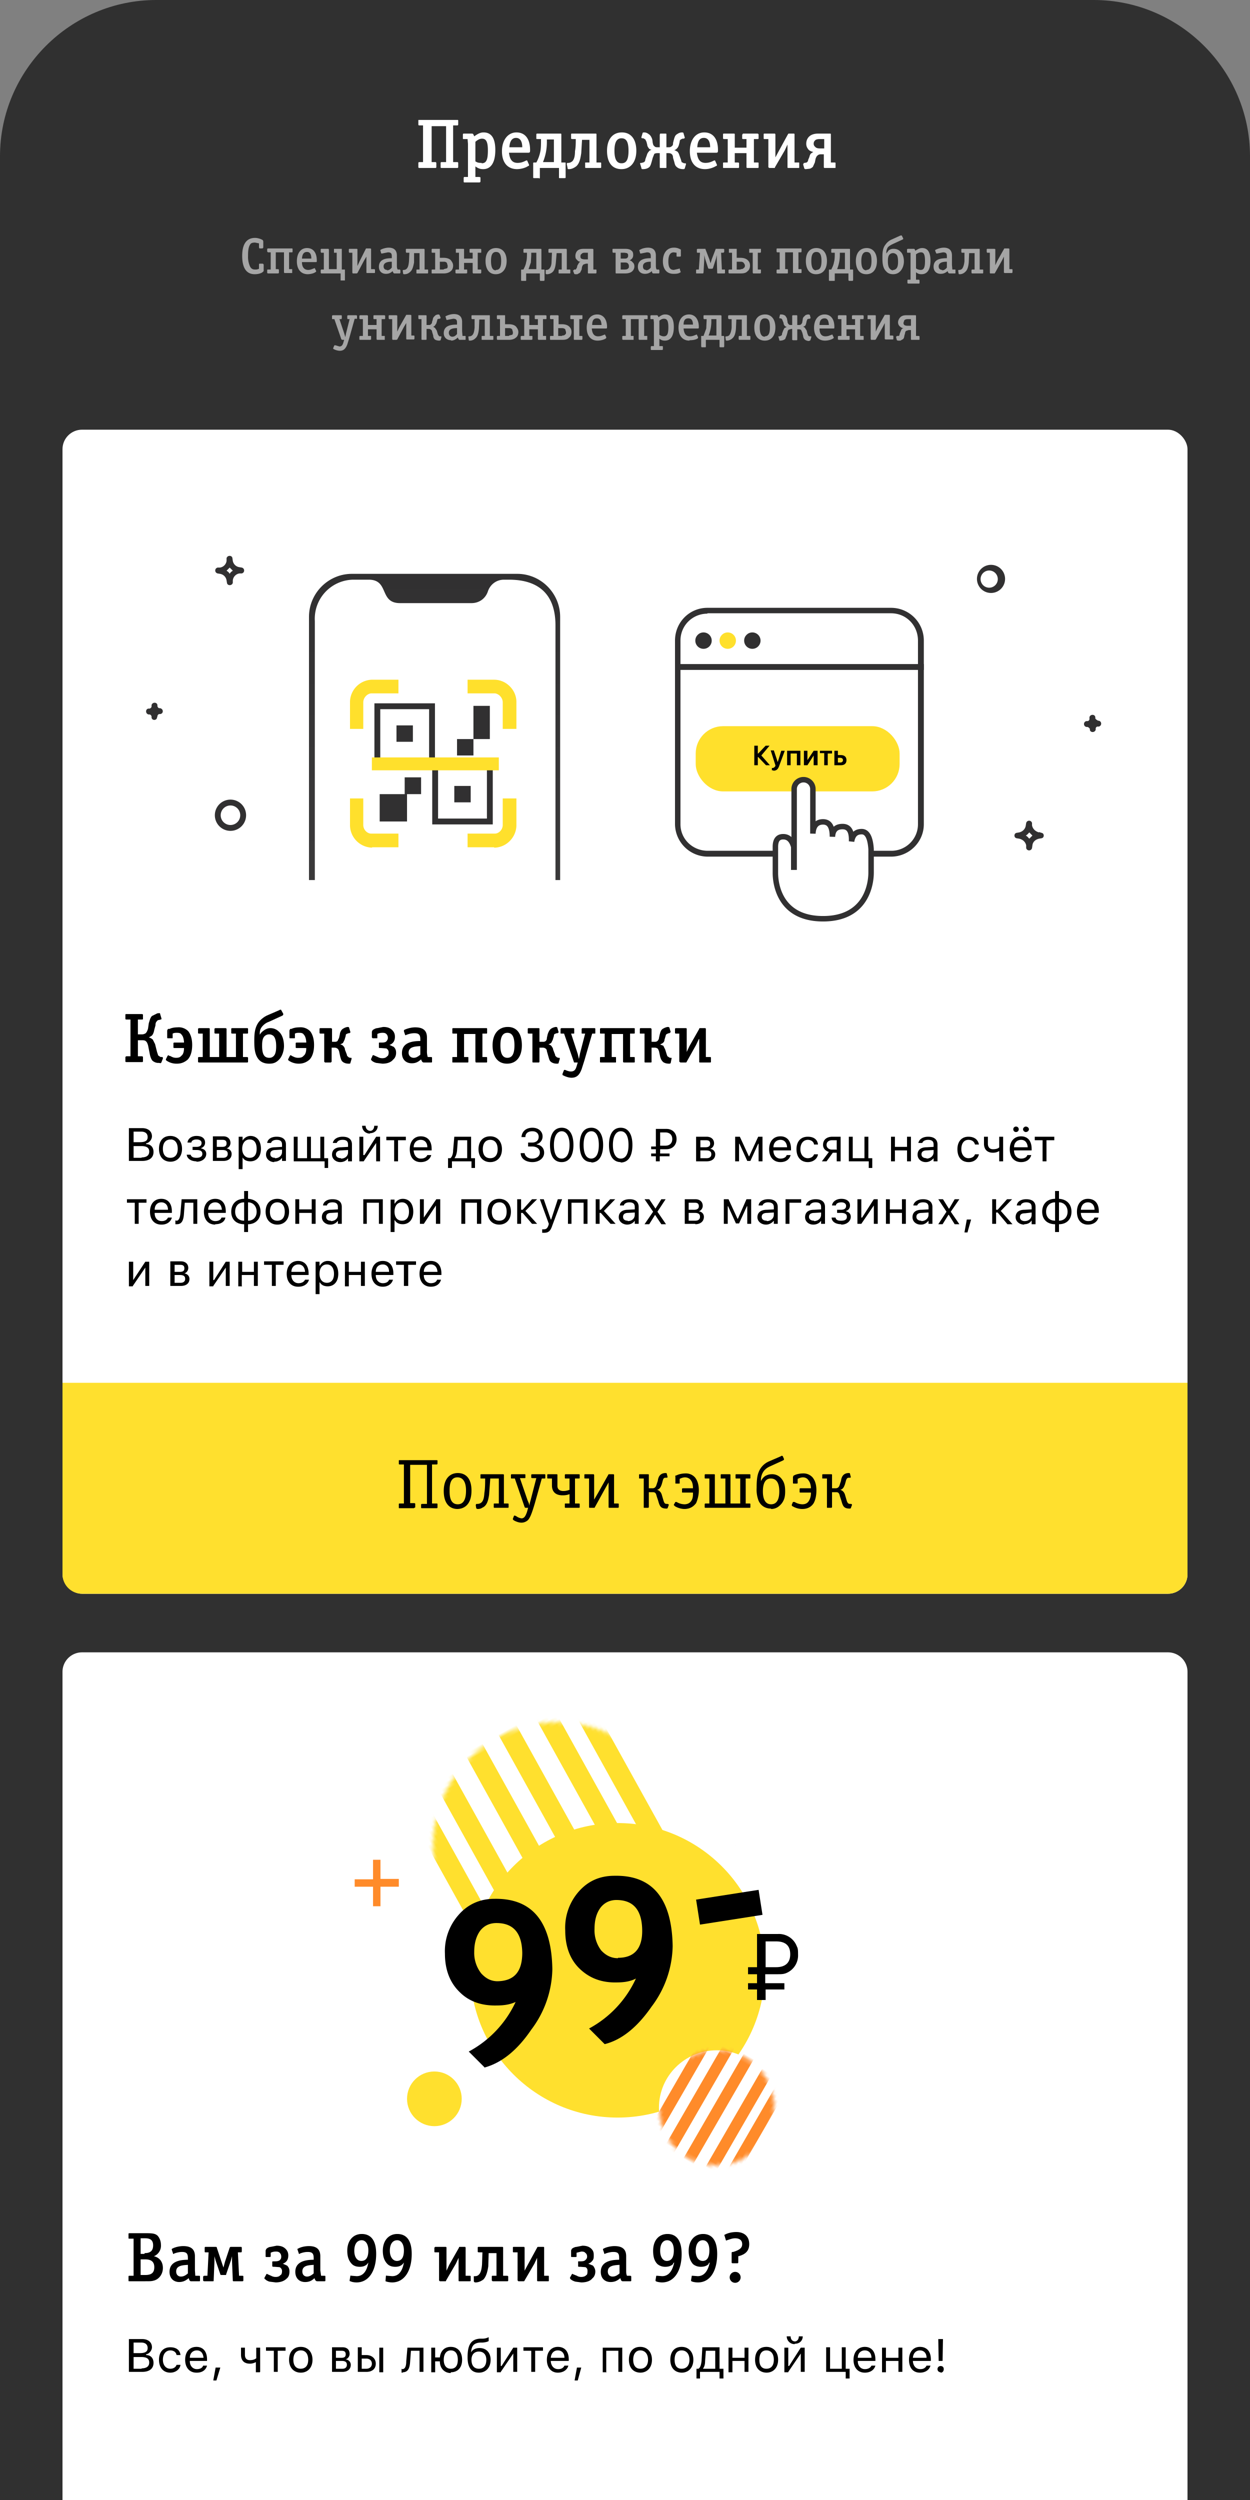 <svg width="320" height="640" xmlns="http://www.w3.org/2000/svg" xmlns:xlink="http://www.w3.org/1999/xlink"><rect width="100%" height="100%" fill="#808080" stroke="none"/><defs><linearGradient x1="50%" y1="0%" x2="50%" y2="92.5%" id="e"><stop stop-color="#313031" offset="0%"/><stop stop-color="#3A393A" offset="100%"/></linearGradient><ellipse id="c" cx="20.6" cy="21" rx="14.7" ry="14.8"/><circle id="a" cx="32.5" cy="31.8" r="31.8"/></defs><g fill="none" fill-rule="evenodd"><path fill="#FFF" fill-rule="nonzero" d="M0 240h320v1193H0z"/><path d="M40 0h240c22 0 40 18 40 40v600H0V40C0 18 18 0 40 0z" fill="#303030"/><path d="M111.4 43c.2 0 .3 0 .3-.3v-.9s0-.3-.2-.3h-1v-9.2h3.7v9.2H113c-.2 0-.2.2-.2.3v.9c0 .2 0 .3.2.3h4c.2 0 .3 0 .3-.3v-.9c0-.2 0-.3-.3-.3h-1v-9.4h1c.2 0 .3 0 .3-.3V31c0-.3 0-.3-.3-.3h-9.7c-.2 0-.2 0-.2.2v1s0 .2.2.2h1v9.4h-1c-.2 0-.2.2-.2.3v.9c0 .2 0 .3.3.3h4zm11.3 3.7c.2 0 .3-.1.3-.3v-1l-.3-.1h-1v-2.7c.7.5 1.2.7 2 .7 2 0 3.1-1.7 3.1-4.9 0-3-1-4.5-3-4.5-.8 0-1.4.3-2.4 1-.2-.4-.2-.7-.6-.7h-2c-.2 0-.3 0-.3.3v.9c0 .2 0 .2.3.2h.9l.1 1.2v8.5h-1l-.1.2v.9c0 .2 0 .3.2.3h3.8zm.6-5c-.6 0-1 0-1.6-.4v-5c.7-.6 1.2-.8 1.7-.8 1.1 0 1.5.9 1.5 3 0 2.4-.4 3.3-1.6 3.3zm9 1.6c1 0 2.2-.3 2.9-.8.2 0 .3-.2.2-.4l-.4-.9c0-.1-.2-.2-.3-.1-.5.2-1.1.6-2.2.6-1.4 0-2-.9-2.2-2.6h5c.4 0 .4-.3.4-.7 0-2.9-1.3-4.5-3.5-4.5s-3.7 2-3.7 4.8c0 2.9 1.4 4.6 3.9 4.6zm1.4-5.6h-3.3c.1-1.6.7-2.4 1.7-2.4s1.6.8 1.6 2.4zm4.3 8c.2 0 .2-.2.2-.3V43h4.9v2.4c0 .2 0 .2.2.2h1.2c.2 0 .3 0 .3-.2v-3.6c0-.2 0-.2-.3-.2h-.8v-7.2c0-.1 0-.2-.2-.2h-6c-.2 0-.2.2-.2.3v.9c0 .1 0 .2.2.2h1v.3c0 .9 0 2.2-.2 3-.2 1-.6 2-1 2.7h-.5c-.2 0-.3 0-.3.2v3.6c0 .1 0 .2.2.2h1.3zm3.9-4.2H139a13.3 13.3 0 001-5v-.8h1.8v5.8zm3.8 1.8c.6 0 1.3-.3 1.9-.8.8-.8 1-2 1.2-3.3l.2-3.4h1.9v5.8h-.9c-.2 0-.2 0-.2.2v1c0 .1 0 .2.2.2h3.7c.1 0 .2 0 .2-.2v-1c0-.1 0-.2-.2-.2h-1v-7.1c0-.2 0-.3-.2-.3h-6.1c-.2 0-.2.1-.2.3v1l.2.1h1c0 .9 0 2.1-.2 3.1 0 1.2-.2 2.1-.7 2.6-.4.3-.7.4-1 .4h-.1c-.1 0-.3 0-.3.3l.2 1c0 .3.1.3.3.3zm13.4 0c2.3 0 3.8-1.8 3.8-4.7 0-3-1.4-4.7-3.7-4.7-2.4 0-3.8 1.8-3.8 4.7 0 3 1.3 4.7 3.7 4.7zm0-1.5c-1.2 0-1.8-1-1.8-3.2s.6-3.2 1.8-3.2c1.3 0 1.8 1 1.8 3.2s-.5 3.2-1.8 3.2zm15.8 1.5c.2 0 .3 0 .4-.2l.3-1c0-.3 0-.3-.3-.3h-.2l-.6-.3-.2-.7-.4-1.1a2 2 0 00-.5-.9l-.8-.4c.3 0 .5-.2.7-.4.3-.3.4-.6.5-.9l.2-.8c0-.2 0-.4.3-.6l.4-.2h.3c.3-.1.3-.2.3-.3l-.3-1c0-.3-.3-.3-.4-.3-.7 0-1.2.4-1.5.6-.4.4-.5 1-.6 1.3l-.2.8c0 .3 0 .6-.3.8-.3.3-.6.3-.8.3h-.6v-3.3c0-.1 0-.2-.2-.2H169l-.1.3v3.2h-.6c-.2 0-.6 0-.8-.3-.3-.2-.3-.5-.4-.8l-.1-.8c-.1-.4-.3-.9-.7-1.3-.3-.2-.7-.6-1.4-.6-.1 0-.4 0-.4.2l-.3 1c0 .2 0 .3.3.3h.2l.5.3.3.6.2.8c0 .3.2.6.5 1l.6.3c-.3 0-.6.2-.7.4a2 2 0 00-.5.9l-.4 1.1c0 .3-.1.5-.3.7l-.6.2h-.2c-.2 0-.3.1-.2.3l.3 1c0 .3.2.3.4.3 1 0 1.5-.4 1.7-.6.3-.4.4-.9.5-1.2l.3-1.1.4-1c.3-.2.7-.2 1-.2h.4v3.6c0 .1 0 .2.2.2h1.3c.2 0 .2 0 .2-.2v-3.6h.4c.3 0 .7 0 1 .3.2.2.3.5.3.9l.3 1c.1.4.2 1 .6 1.3.2.2.7.6 1.7.6zm5.6 0c.9 0 2-.3 2.8-.8.2 0 .3-.2.2-.4l-.4-.9c0-.1-.2-.2-.3-.1-.5.2-1.1.6-2.2.6-1.4 0-2-.9-2.2-2.6h5c.4 0 .4-.3.4-.7 0-2.9-1.3-4.5-3.5-4.5-2.3 0-3.7 2-3.7 4.8 0 2.9 1.4 4.6 3.9 4.6zm1.3-5.6h-3.3c.1-1.6.6-2.4 1.7-2.4 1 0 1.6.8 1.6 2.4zM189 43s.2 0 .2-.2v-1c0-.1-.1-.2-.3-.2h-.8v-2.4h3v3.6s0 .2.2.2h2.6c.2 0 .3 0 .3-.2v-1c0-.1 0-.2-.2-.2h-1v-6h1s.2 0 .2-.2v-1s-.1-.2-.3-.2h-3.7l-.2.3v.9c0 .1 0 .2.3.2h.8v2.2h-3v-3.3c0-.2 0-.3-.2-.3h-2.6c-.2 0-.2.1-.2.3v1l.2.1h1v6h-1c-.2 0-.2.1-.2.2v1c0 .2 0 .2.2.2h3.7zm9.2 0c.1 0 .2 0 .2-.2l2.5-4.3.7-1.5v5.8c0 .1 0 .2.2.2h2.6c.2 0 .2 0 .2-.2v-1c0-.2 0-.2-.2-.2h-1v-7.1c0-.2 0-.3-.2-.3H202c-.1 0-.2 0-.3.2l-2.4 4.4-.8 1.5v-5.9l-.1-.2h-2.7c-.2 0-.2.1-.2.2v1c0 .1 0 .2.2.2h1v7.2l.2.2h1.4zm8.1.3l.9-.1c.2 0 .6-.2.9-.5l.5-1.1.2-1c.1-.2.2-.6.5-.8.2-.2.5-.3.8-.3h.8v3.3s0 .2.2.2h2.6c.2 0 .2 0 .2-.2v-1c0-.1 0-.2-.2-.2h-1v-7.1c0-.2 0-.3-.2-.3h-3c-.7 0-1.7.1-2.4.8-.4.4-.7 1-.7 1.8 0 .6.2 1 .5 1.4.3.4.8.6 1.3.7l-.6.4c-.1.1-.3.4-.4.9l-.3.7c0 .2-.1.5-.4.7l-.5.1h-.2l-.2.4.3 1c.1.2.2.2.4.2zM211 38h-1c-.3 0-1 0-1.3-.4a1 1 0 01-.4-.8c0-.5.2-.7.4-.9.3-.3 1-.3 1.1-.3h1.2V38z" fill="#FFF" fill-rule="nonzero"/><g transform="translate(16 110)" fill-rule="nonzero"><rect fill="#FFF" width="288" height="298" rx="5"/><path d="M0 244h288v49a5 5 0 01-5 5H5a5 5 0 01-5-5v-49z" fill="#FFE02E"/><path d="M20.4 187.2c1.8 0 2.9-.8 2.9-2.3 0-1.2-.7-2-1.9-2v-.2c.8-.1 1.5-1 1.5-1.8 0-1.3-1-2.1-2.5-2.1H17v8.4h3.3zm-.5-4.8h-1.7v-2.7h2c1 0 1.6.5 1.6 1.4 0 .9-.6 1.3-2 1.3zm.4 4h-2.1v-3h2c1.3 0 2 .4 2 1.4 0 1-.7 1.5-2 1.5zm7.3 1c1.8 0 3-1.3 3-3.3 0-2-1.2-3.3-3-3.3s-2.9 1.2-2.9 3.3c0 2 1.1 3.3 3 3.3zm0-1c-1.2 0-1.9-.8-1.9-2.3 0-1.5.7-2.4 2-2.4 1.1 0 1.8.9 1.8 2.4s-.7 2.3-1.9 2.3zm6.7 1c1.5 0 2.5-.9 2.5-2 0-.7-.4-1.2-1.3-1.4v-.1c.6-.2 1-.7 1-1.4 0-1-.7-1.7-2.2-1.7-1.3 0-2.2.7-2.3 1.7h1c0-.5.6-.8 1.3-.8.9 0 1.3.4 1.3.9 0 .7-.5 1-1.3 1h-1v.8h1c1 0 1.5.3 1.5 1s-.6 1-1.5 1c-.8 0-1.3-.2-1.5-.8h-1c.1 1 1.1 1.7 2.5 1.7zm6.9-.2c1.3 0 2.1-.7 2.1-1.8 0-.7-.5-1.3-1.3-1.4.6-.2 1-.8 1-1.4 0-1-.7-1.7-1.8-1.7h-2.7v6.3h2.7zm-.3-3.6h-1.4v-1.8H41c.7 0 1 .3 1 .9 0 .6-.3.9-1.1.9zm.2 2.8h-1.6v-2h1.4c1 0 1.4.3 1.4 1 0 .6-.4 1-1.2 1zm5 3v-3.1c.4.7 1.1 1 2 1 1.6 0 2.7-1.2 2.7-3.2s-1-3.3-2.7-3.3c-.8 0-1.6.5-2 1.2v-1h-1v8.3h1zm1.8-3c-1.1 0-1.9-.9-1.9-2.3 0-1.5.8-2.4 1.9-2.4 1.2 0 1.8.9 1.8 2.4s-.6 2.3-1.8 2.3zm6.3 1c.9 0 1.6-.4 2-1v.8h1V183c0-1.3-.8-2-2.4-2-1.3 0-2.3.6-2.4 1.6h1c.1-.5.7-.8 1.4-.8 1 0 1.4.4 1.4 1.2v.6l-1.8.1c-1.5 0-2.3.7-2.3 1.9 0 1.1 1 1.9 2.1 1.9zm.2-1c-.7 0-1.2-.3-1.2-1 0-.6.4-1 1.3-1l1.7-.1v.6c0 .9-.7 1.6-1.8 1.6zM68 189v-2.5h-1v-5.5h-1v5.5h-2.4v-5.5h-1v5.5h-2.4v-5.5h-1v6.3h7.9v1.7h1zm3.1-1.5c.9 0 1.6-.4 2-1v.8h1V183c0-1.3-.8-2-2.4-2-1.3 0-2.3.6-2.5 1.6h1c.2-.5.7-.8 1.5-.8 1 0 1.4.4 1.4 1.2v.6l-1.8.1c-1.5 0-2.3.7-2.3 1.9 0 1.1 1 1.9 2.1 1.9zm.2-1c-.7 0-1.3-.3-1.3-1 0-.6.5-1 1.4-1l1.7-.1v.6c0 .9-.7 1.6-1.8 1.6zm7.4-6.4c1.2 0 2-.8 2-1.9h-.9c0 .7-.4 1.3-1 1.3-.7 0-1.2-.6-1.2-1.3h-.9c0 1.1.8 2 2 2zm-1.6 7.2l3.2-4.7v4.7h1V181h-1l-3 4.7H77V181h-1v6.3h1zm8.8 0v-5.4h2v-.9h-5v.9h2v5.4h1zm5.8.2c1.4 0 2.4-.7 2.7-1.8h-1c-.3.6-.8.9-1.7.9-1 0-1.7-.8-1.8-2v-.1h4.6v-.4c0-2-1-3.2-2.8-3.2-1.7 0-2.8 1.3-2.8 3.3 0 2 1 3.3 2.8 3.3zm1.7-3.8h-3.5c0-1.2.8-1.9 1.8-1.9s1.7.7 1.7 1.9zm6.3 5.3v-1.7h5v1.7h.9v-2.5h-1v-5.5h-4.3l-.3 3.5c0 .9-.3 1.7-.7 2h-.6v2.5h1zm3.9-2.5h-3.2v-.1c.3-.4.5-1 .6-1.8l.2-2.7h2.4v4.6zm5.9 1c1.8 0 3-1.3 3-3.3 0-2-1.2-3.3-3-3.3s-3 1.2-3 3.3c0 2 1.2 3.3 3 3.3zm0-1c-1.2 0-1.9-.8-1.9-2.3 0-1.5.7-2.4 1.9-2.4s1.9.9 1.9 2.4-.7 2.3-1.9 2.3zm10.8 1c1.7 0 3-1 3-2.4 0-1.2-.8-2-1.9-2.1v-.1a2 2 0 001.5-2c0-1.2-1-2.2-2.6-2.2-1.7 0-2.7 1-2.8 2.4h1c0-1 .7-1.5 1.8-1.5 1 0 1.6.6 1.6 1.4 0 1-.7 1.5-1.7 1.5h-1v1h1c1.2 0 2 .6 2 1.5 0 1-.8 1.6-2 1.6-1 0-1.8-.6-1.9-1.4h-1c0 1.4 1.3 2.3 3 2.3zm7.5 0c1.9 0 3-1.6 3-4.4 0-2.8-1.1-4.4-3-4.4s-3 1.6-3 4.4c0 2.8 1 4.4 3 4.4zm0-.9c-1.3 0-2-1.2-2-3.5 0-2.2.8-3.5 2-3.5s2 1.3 2 3.5c0 2.3-.8 3.5-2 3.5zm7.6 1c1.9 0 3-1.7 3-4.5s-1.2-4.4-3-4.4c-2 0-3 1.6-3 4.4 0 2.8 1 4.4 3 4.4zm0-1c-1.3 0-2-1.2-2-3.5 0-2.2.7-3.5 2-3.5 1.2 0 1.9 1.3 1.9 3.5 0 2.3-.7 3.5-2 3.5zm7.5 1c2 0 3-1.7 3-4.5s-1.1-4.4-3-4.4-3 1.6-3 4.4c0 2.8 1.1 4.4 3 4.4zm0-1c-1.2 0-2-1.2-2-3.5 0-2.2.8-3.5 2-3.5 1.3 0 2 1.3 2 3.5 0 2.3-.7 3.5-2 3.5zm10 .7V186h2.5v-.7H153v-1.1h1.6c1.6 0 2.6-1.1 2.6-2.6s-1-2.6-2.6-2.6h-2.7v4.5h-1.2v.7h1.2v1.1h-1.2v.7h1.2v1.3h1zm1.4-4H153v-3.4h1.3c1.2 0 1.8.7 1.8 1.7s-.6 1.7-1.8 1.7zm10.6 4c1.4 0 2.2-.7 2.2-1.8 0-.7-.5-1.3-1.3-1.4.6-.2 1-.8 1-1.4 0-1-.7-1.7-1.9-1.7h-2.7v6.3h2.7zm-.3-3.6h-1.3v-1.8h1.5c.7 0 1 .3 1 .9 0 .6-.4.9-1.2.9zm.3 2.8h-1.6v-2h1.4c1 0 1.4.3 1.4 1 0 .6-.4 1-1.2 1zm8.3.8v-4.5h.1l2 4.4h.8l2-4.4h.1v4.5h1V181h-1.1l-2.3 5h-.1l-2.3-5h-1.2v6.3h1zm10.6.2c1.4 0 2.3-.7 2.6-1.8h-1c-.2.6-.8.9-1.6.9-1 0-1.8-.8-1.8-2v-.1h4.5v-.4c0-2-1-3.2-2.7-3.2-1.8 0-2.9 1.3-2.9 3.3 0 2 1.1 3.3 2.9 3.3zm1.7-3.8H182c0-1.2.8-1.9 1.8-1.9s1.6.7 1.7 1.9zm5.3 3.8c1.5 0 2.5-1 2.6-2h-1c-.2.6-.8 1-1.6 1-1.1 0-1.9-.9-1.9-2.3 0-1.5.8-2.4 1.9-2.4.9 0 1.5.5 1.6 1.2h1c-.1-1.2-1-2-2.6-2-1.8 0-2.9 1.2-2.9 3.2s1.1 3.3 2.9 3.3zm4.8-.2l1.6-2.2h1v2.2h1V181h-2.1c-1.5 0-2.4.8-2.4 2.1 0 .9.6 1.5 1.5 1.8l-1.8 2.4h1.2zm2.7-3H197c-.8 0-1.4-.5-1.4-1.2 0-.8.6-1.2 1.4-1.2h1.2v2.3zm9 4.7v-2.5h-1v-5.5h-1v5.5h-3v-5.5h-1v6.3h5.1v1.7h1zm5.8-1.7v-2.8h3.1v2.8h1V181h-1v2.6h-3.1V181h-1v6.3h1zm7.9.2c.8 0 1.5-.4 2-1v.8h1V183c0-1.3-.9-2-2.4-2-1.3 0-2.3.6-2.5 1.6h1c.2-.5.7-.8 1.5-.8 1 0 1.4.4 1.4 1.2v.6l-1.8.1c-1.5 0-2.3.7-2.3 1.9 0 1.1.9 1.9 2.1 1.9zm.2-1c-.7 0-1.3-.3-1.3-1 0-.6.4-1 1.4-1l1.7-.1v.6c0 .9-.8 1.6-1.8 1.6zm10.8 1c1.5 0 2.4-1 2.6-2h-1c-.2.6-.8 1-1.7 1-1 0-1.8-.9-1.8-2.3 0-1.5.7-2.4 1.8-2.4 1 0 1.5.5 1.7 1.2h1c-.2-1.2-1.1-2-2.7-2-1.7 0-2.8 1.2-2.8 3.2s1 3.3 2.9 3.3zm8.8-.2V181h-1v2.7c-.2.3-.8.5-1.6.5s-1.3-.5-1.3-1.4V181h-1v1.8c0 1.4.8 2.3 2.3 2.3.7 0 1.2-.2 1.5-.4h.1v2.6h1zm3.3-7.5c.4 0 .7-.3.7-.7 0-.4-.3-.7-.7-.7-.4 0-.7.3-.7.7 0 .4.3.7.7.7zm2.5 0c.4 0 .8-.3.8-.7 0-.4-.4-.7-.8-.7-.3 0-.7.3-.7.7 0 .4.4.7.7.7zm-1.2 7.7c1.4 0 2.3-.7 2.6-1.8h-1c-.2.6-.8.9-1.6.9-1 0-1.8-.8-1.8-2v-.1h4.5v-.4c0-2-1-3.2-2.7-3.2-1.8 0-2.9 1.3-2.9 3.3 0 2 1.1 3.3 2.9 3.3zm1.7-3.8h-3.5c0-1.2.8-1.9 1.8-1.9s1.6.7 1.7 1.9zm4.8 3.6v-5.4h2v-.9h-5v.9h2v5.4h1zm-232.4 16v-5.4h2v-.9h-5v.9h2v5.4h1zm5.9.2c1.3 0 2.3-.7 2.6-1.8h-1c-.3.6-.8.9-1.6.9-1.1 0-1.8-.8-1.8-2v-.1H28v-.4c0-2-1-3.2-2.7-3.2-1.8 0-2.9 1.3-2.9 3.3 0 2 1.1 3.3 2.9 3.3zm1.6-3.8h-3.4c0-1.2.7-1.9 1.7-1.9s1.7.7 1.7 1.9zm2.3 3.7c1.3 0 1.7-1.1 1.8-2.8l.2-2.7h2.2v5.4h1V197h-4l-.3 3.5c-.1 1.2-.4 2-1 2a1 1 0 01-.3-.1v1h.4zm9.8 0c1.4 0 2.4-.6 2.6-1.7h-1c-.2.6-.8.9-1.6.9-1 0-1.8-.8-1.8-2v-.1h4.5v-.4c0-2-1-3.2-2.7-3.2-1.7 0-2.9 1.3-2.9 3.3 0 2 1.1 3.3 2.9 3.3zm1.7-3.7h-3.5c0-1.2.8-1.9 1.8-1.9s1.6.7 1.7 1.9zm6.7 5.7v-2c1.9 0 3.2-1.3 3.2-3.2 0-2-1.3-3.2-3.2-3.3v-2h-1v2c-2 0-3.3 1.3-3.3 3.3 0 2 1.3 3.2 3.3 3.2v2h1zm-1-2.9c-1.4 0-2.3-.9-2.3-2.3 0-1.5.9-2.4 2.3-2.4v4.7zm1 0v-4.7c1.3 0 2.2 1 2.2 2.4s-.9 2.3-2.2 2.3zm7.5 1c1.8 0 3-1.3 3-3.3 0-2-1.2-3.3-3-3.3s-3 1.2-3 3.3c0 2 1.2 3.3 3 3.3zm0-1c-1.2 0-1.9-.8-1.9-2.3 0-1.5.7-2.4 1.9-2.4s1.9.9 1.9 2.4-.7 2.3-1.9 2.3zm5.6.8v-2.8h3.2v2.8h1V197h-1v2.6h-3.2V197h-1v6.3h1zm8 .2c.8 0 1.5-.4 1.9-1v.8h1V199c0-1.3-.8-2-2.4-2-1.3 0-2.3.6-2.4 1.6h1c.1-.5.6-.8 1.4-.8 1 0 1.4.4 1.4 1.2v.6l-1.8.1c-1.5 0-2.3.7-2.3 1.9 0 1.1 1 1.9 2.1 1.9zm.1-1c-.7 0-1.2-.3-1.2-1 0-.6.4-1 1.3-1l1.7-.1v.6c0 .9-.7 1.6-1.8 1.6zm9.2.8v-5.4H81v5.4h1V197H77v6.3h1zm7.1 2.1v-3h.1c.4.7 1.1 1 2 1 1.6 0 2.7-1.2 2.7-3.2s-1-3.3-2.7-3.3c-.9 0-1.6.5-2 1.2H85v-1h-1v8.3h1zm1.9-2.9c-1.2 0-1.9-.9-1.9-2.3 0-1.5.7-2.4 1.9-2.4 1.1 0 1.8.9 1.8 2.4s-.7 2.3-1.8 2.3zm5.6.8l3.1-4.7v4.7h1.1V197h-1l-3.2 4.7V197h-1v6.3h1zm10.6 0v-5.4h3v5.4h1.1V197h-5.1v6.3h1zm8.7.2c1.8 0 3-1.3 3-3.3 0-2-1.2-3.3-3-3.3s-3 1.2-3 3.3c0 2 1.2 3.3 3 3.3zm0-1c-1.2 0-1.9-.8-1.9-2.3 0-1.5.7-2.4 2-2.4 1.1 0 1.8.9 1.8 2.4s-.7 2.3-1.9 2.3zm5.6.8v-2.8h.4l2.4 2.8h1.3l-3-3.3 3-3h-1.3l-2.4 2.7h-.4v-2.7h-1v6.3h1zm5.8 2.3c1.2 0 1.7-.4 2.2-1.9l2.5-6.7h-1.1l-1.7 5.2h-.1l-1.8-5.2h-1l2.3 6.3-.1.4c-.3.8-.6 1-1.2 1h-.4v.9h.4zm7.1-2.3v-5.4h3.1v5.4h1V197h-5v6.3h1zm7.2 0v-2.8h.3l2.5 2.8h1.3l-3-3.3 2.9-3h-1.3l-2.4 2.7h-.3v-2.7h-1v6.3h1zm7 .2c.9 0 1.6-.4 2-1v.8h1V199c0-1.3-.8-2-2.3-2-1.4 0-2.4.6-2.5 1.6h1c.1-.5.7-.8 1.4-.8 1 0 1.4.4 1.4 1.2v.6l-1.8.1c-1.4 0-2.3.7-2.3 1.9 0 1.1 1 1.9 2.2 1.9zm.2-1c-.7 0-1.2-.3-1.2-1 0-.6.4-1 1.3-1l1.7-.1v.6c0 .9-.7 1.6-1.8 1.6zm5.5.9l1.5-2.4 1.6 2.4h1.2l-2.2-3.2 2.1-3.2h-1.1l-1.5 2.4-1.6-2.4H149l2.2 3.2-2.2 3.2h1.2zm11.8 0c1.4 0 2.2-.8 2.2-1.9 0-.7-.5-1.3-1.3-1.4.6-.2 1-.8 1-1.4 0-1-.7-1.7-1.9-1.7h-2.7v6.3h2.7zm-.3-3.7h-1.4v-1.8h1.6c.7 0 1 .3 1 .9 0 .6-.4.9-1.2.9zm.3 2.8h-1.7v-2h1.5c1 0 1.4.3 1.4 1 0 .6-.4 1-1.2 1zm8.3.8v-4.5h.1l2 4.4h.8l2-4.4h.1v4.5h1V197h-1.2l-2.2 5h-.1l-2.3-5h-1.2v6.3h1zm9.8.2c.8 0 1.5-.4 2-1v.8h1V199c0-1.3-.9-2-2.4-2-1.4 0-2.4.6-2.5 1.6h1c.2-.5.7-.8 1.4-.8 1 0 1.5.4 1.5 1.2v.6l-1.8.1c-1.5 0-2.4.7-2.4 1.9 0 1.1 1 1.9 2.2 1.9zm.2-1c-.8 0-1.3-.3-1.3-1 0-.6.4-1 1.4-1l1.7-.1v.6c0 .9-.8 1.6-1.8 1.6zm5.8.8v-5.4h3v-.9h-4v6.3h1zm6.1.2c.9 0 1.6-.4 2-1v.8h1V199c0-1.3-.8-2-2.4-2-1.3 0-2.3.6-2.5 1.6h1c.2-.5.7-.8 1.5-.8 1 0 1.4.4 1.4 1.2v.6l-1.8.1c-1.5 0-2.3.7-2.3 1.9 0 1.1.9 1.9 2.1 1.9zm.2-1c-.7 0-1.3-.3-1.3-1 0-.6.4-1 1.4-1l1.7-.1v.6c0 .9-.8 1.6-1.8 1.6zm7 1c1.4 0 2.4-.9 2.4-2 0-.7-.4-1.2-1.2-1.4v-.1c.6-.2 1-.7 1-1.4 0-1-.8-1.7-2.2-1.7-1.3 0-2.3.7-2.4 1.7h1c0-.5.6-.8 1.4-.8.8 0 1.2.4 1.2.9 0 .7-.5 1-1.3 1h-1v.8h1c1 0 1.5.3 1.5 1s-.5 1-1.5 1c-.8 0-1.3-.2-1.4-.8h-1c0 1 1 1.7 2.4 1.7zm5.1-.2l3.2-4.7v4.7h1V197h-1l-3 4.7h-.2V197h-1v6.3h1zm7.3 0v-2.8h3.1v2.8h1V197h-1v2.6h-3.1V197h-1v6.3h1zm8 .2c.8 0 1.4-.4 1.9-1v.8h1V199c0-1.3-.9-2-2.4-2-1.3 0-2.3.6-2.5 1.6h1c.2-.5.7-.8 1.5-.8 1 0 1.4.4 1.4 1.2v.6l-1.8.1c-1.5 0-2.3.7-2.3 1.9 0 1.1.9 1.9 2.1 1.9zm0-1c-.6 0-1.2-.3-1.2-1 0-.6.4-1 1.4-1l1.7-.1v.6c0 .9-.8 1.6-1.8 1.6zm5.5.9l1.5-2.4h.1l1.5 2.4h1.2l-2.2-3.2 2.2-3.2h-1.2l-1.4 2.4h-.1l-1.5-2.4h-1.2l2.1 3.2-2.1 3.2h1.1zm6.4 2l.9-3.2h-1.1l-.6 3.3h.8zm7.3-2v-3h.4l2.5 3h1.3l-3-3.4 2.9-3h-1.3l-2.4 2.7h-.4v-2.7h-1v6.3h1zm7.2 0c.8 0 1.5-.3 1.9-1v1h1v-4.4c0-1.3-.8-2-2.4-2-1.3 0-2.3.6-2.4 1.6h1c.1-.5.7-.8 1.4-.8 1 0 1.4.4 1.4 1.2v.6l-1.8.1c-1.5 0-2.3.7-2.3 1.9 0 1.1 1 1.9 2.2 1.9zm.1-.8c-.7 0-1.2-.4-1.2-1 0-.7.4-1 1.3-1l1.7-.2v.6c0 .9-.7 1.6-1.8 1.6zm8.8 2.8v-2c2 0 3.2-1.3 3.2-3.2 0-2-1.3-3.2-3.2-3.3v-2h-1v2c-2 0-3.3 1.3-3.3 3.3 0 2 1.3 3.2 3.3 3.2v2h1zm-1-2.9c-1.4 0-2.3-.9-2.3-2.3 0-1.5 1-2.4 2.3-2.4v4.7zm1 0v-4.7c1.3 0 2.2 1 2.2 2.4s-.9 2.3-2.2 2.3zm7.4 1c1.4 0 2.4-.7 2.7-1.8h-1c-.3.6-.8.9-1.6.9-1.1 0-1.8-.8-1.9-2v-.1h4.6v-.4c0-2-1-3.2-2.8-3.2-1.7 0-2.8 1.3-2.8 3.3 0 2 1 3.3 2.8 3.3zm1.7-3.8h-3.5c.1-1.2.8-1.9 1.8-1.9s1.7.7 1.7 1.9zM18 219.2l3.2-4.7v4.7h1V213h-1l-3.1 4.7V213H17v6.3h1zm12.3 0c1.4 0 2.2-.7 2.2-1.8 0-.7-.5-1.3-1.3-1.4.6-.2 1-.8 1-1.4 0-1-.7-1.7-1.9-1.7h-2.7v6.3h2.7zm-.3-3.6h-1.3v-1.8h1.5c.7 0 1 .3 1 .9 0 .6-.3.9-1.2.9zm.3 2.8h-1.6v-2H30c1 0 1.4.3 1.4 1 0 .6-.4 1-1.2 1zm8.3.8l3.2-4.7v4.7h1V213h-1l-3 4.7h-.2V213h-1v6.3h1zm7.3 0v-2.8H49v2.8h1V213h-1v2.6H46V213h-1v6.3h1zm8.7 0v-5.4h2v-.9h-5v.9h2v5.4h1zm5.8.2c1.4 0 2.4-.7 2.7-1.8h-1c-.3.6-.9.9-1.7.9-1 0-1.8-.8-1.8-2v-.1H63v-.4c0-2-1-3.2-2.7-3.2-1.7 0-2.9 1.3-2.9 3.3 0 2 1.1 3.3 2.9 3.3zm1.7-3.8h-3.5c0-1.2.8-1.9 1.8-1.9s1.6.7 1.7 1.9zm3.7 5.7v-3h.1c.4.7 1.1 1 2 1 1.6 0 2.7-1.2 2.7-3.2s-1-3.3-2.7-3.3c-.9 0-1.6.5-2 1.2h-.1v-1h-1v8.3h1zm1.9-2.9c-1.2 0-1.9-.9-1.9-2.3 0-1.5.7-2.4 1.9-2.4 1.1 0 1.8.9 1.8 2.4s-.7 2.3-1.8 2.3zm5.6.8v-2.8h3.1v2.8h1V213h-1v2.6h-3.1V213h-1v6.3h1zm8.7.2c1.3 0 2.3-.7 2.6-1.8h-1c-.2.6-.8.9-1.6.9-1 0-1.8-.8-1.8-2v-.1h4.5v-.4c0-2-1-3.2-2.7-3.2-1.8 0-2.9 1.3-2.9 3.3 0 2 1.1 3.3 2.9 3.3zm1.6-3.8h-3.4c0-1.2.7-1.9 1.8-1.9 1 0 1.6.7 1.6 1.9zm4.9 3.6v-5.4h2v-.9h-5.1v.9h2v5.4h1zm5.8.2c1.4 0 2.3-.7 2.6-1.8h-1c-.2.6-.8.9-1.6.9-1 0-1.8-.8-1.8-2v-.1H97v-.4c0-2-1-3.2-2.7-3.2-1.8 0-2.9 1.3-2.9 3.3 0 2 1.1 3.3 2.9 3.3zm1.7-3.8h-3.5c0-1.2.8-1.9 1.8-1.9s1.6.7 1.7 1.9zM25.3 162l.4-1c0-.2 0-.4-.2-.4h-.4l-.6-.4-.3-.9-.5-2-.6-1.2c-.1 0-.4-.4-1-.5l.8-.5c.4-.5.5-1 .6-1.5l.3-1.1c0-.5.1-.8.3-1 .2-.3.4-.4.7-.4l.3-.1c.2 0 .3-.1.2-.4l-.3-1c0-.2-.1-.3-.5-.2h-.2l-1.4.7c-.5.5-.6 1.3-.8 1.8l-.2 1.4c-.1.4-.3.9-.6 1.2-.3.2-.6.3-1 .3h-1V151h1c.2 0 .3 0 .3-.2v-1s0-.2-.3-.2h-4c-.2 0-.2.1-.2.3v.8c0 .2 0 .3.3.3h1v9.4h-1c-.2 0-.3.2-.3.3v.9c0 .2 0 .3.3.3h3.9c.2 0 .3 0 .3-.3v-.9c0-.2-.1-.3-.3-.3h-1v-4.1h1c.4 0 .8 0 1.1.3.3.3.4.7.5 1l.4 2c.1.6.3 1.4.7 1.9.3.3.9.6 1.4.6h.3c.4.1.5.1.6-.1zm4 .3c1.4 0 2.2-.6 2.7-1 .5-.5 1.2-1.6 1.2-3.8 0-1.9-.6-3-1-3.5a3.4 3.4 0 00-2.8-1c-.6 0-1.4.1-2 .4H27l-.2.4v1.8c0 .1 0 .2.2.2h1c.2 0 .2 0 .2-.2v-1c.4-.2.7-.2 1-.2.5 0 1 0 1.3.5.4.4.6 1.3.6 2h-2.4c-.3 0-.3.1-.3.2v1c0 .1 0 .2.3.2h2.4c0 .4 0 1.5-.7 2-.3.4-.8.5-1.3.5-.7 0-1-.2-1.6-.5h-.2l-.2-.2-.2.2-.4.8c-.1.2 0 .3.1.4a4.5 4.5 0 002.6.8zm18-.3s.2 0 .2-.2v-1c0-.1-.1-.2-.3-.2h-1v-6h1c.2 0 .3 0 .3-.2v-1s0-.2-.2-.2h-3.9c-.2 0-.2.2-.2.3v.9s0 .2.2.2h1v6H42v-7.1c0-.2-.1-.3-.3-.3h-2.5c-.2 0-.3.1-.3.3v1l.2.1h1v6h-2.4v-7.1c0-.2 0-.3-.3-.3H35c-.2 0-.3.1-.3.3v.9s0 .2.2.2h1v6h-1s-.2 0-.2.2v1c0 .1.1.2.3.2h12.3zm5.6.3c1 0 1.7-.2 2.5-1 1-1 1.3-2.6 1.3-3.5 0-1.5-.4-2.8-1.2-3.6-.4-.4-1.1-1-2.3-1-.7 0-1.3.3-1.8.7-.3.2-.6.5-.9 1v-.3c0-.6.1-1.2.6-1.8.5-.6 1.1-1 1.7-1.2l3.5-1.6s.3-.2.2-.5l-.5-.9c0-.2-.4-.1-.5 0l-3 1.3c-.7.3-1.6.9-2.3 1.8-1 1.4-1.1 3-1.1 4.7 0 1.5 0 3.7 1.3 5 .8.8 1.9.9 2.5.9zm0-1.5c-.5 0-1-.2-1.2-.5-.2-.2-.6-.8-.6-2.5 0-.8 0-2 .7-2.6a1.7 1.7 0 012.2 0c.2.2.7.8.7 2.6 0 .6 0 2-.7 2.6-.3.3-.7.4-1 .4zm7.6 1.5c1.4 0 2.2-.6 2.7-1 .5-.5 1.2-1.6 1.2-3.8 0-1.9-.6-3-1-3.5a3.4 3.4 0 00-2.8-1c-.6 0-1.4.1-2 .4h-.3l-.2.4v1.8c0 .1 0 .2.2.2h1c.2 0 .2 0 .2-.2v-1c.4-.2.7-.2 1-.2.5 0 1 0 1.3.5.4.4.6 1.3.6 2H60c-.3 0-.3.1-.3.2v1c0 .1 0 .2.3.2h2.4c0 .4 0 1.5-.7 2-.3.4-.8.5-1.4.5-.6 0-1-.2-1.6-.5l-.3-.2-.2.2-.4.8c-.1.2 0 .3.1.4a4.5 4.5 0 002.6.8zm12.8 0c.2 0 .4 0 .4-.2l.3-1c0-.3 0-.3-.2-.3h-.2c-.2-.1-.4-.1-.5-.3-.2-.1-.3-.3-.3-.5l-.5-1.3c0-.3-.1-.6-.5-1-.2-.2-.5-.3-.7-.3l.7-.4.4-.8.3-1c0-.1 0-.4.2-.5l.5-.2h.3c0-.1.3-.2.2-.3l-.3-1c0-.2-.2-.3-.3-.3-.5 0-1.1.3-1.5.6-.4.4-.6 1-.6 1.3l-.2.9-.4.8a1 1 0 01-.7.2H69v-3.3l-.2-.2H66c-.2 0-.2.2-.2.3v1l.2.1h1v7.2l.2.2h1.5l.2-.2v-3.6h.6c.2 0 .6 0 .8.2.3.1.4.5.5.7l.3 1.4c.2.7.3 1 .5 1.2.3.3.8.6 1.7.6zm8.6 0c1.6 0 2.4-.6 2.7-1 .5-.4.8-1 .8-1.8 0-.5-.1-1-.6-1.5l-1.1-.5a2 2 0 001-.7c.3-.4.4-.9.4-1.4 0-.5-.1-1.1-.7-1.7-.7-.7-1.6-.8-2.3-.8l-1.5.3c-.4 0-.9.3-1.2.5l-.2.4v1.5l.2.2h1c.2 0 .2 0 .2-.2v-.9c.4-.2.8-.3 1.3-.3.3 0 .7 0 1 .3.2.2.4.5.4 1 0 .4-.2.7-.5 1-.4.2-.8.2-1.3.2h-.3c-.2 0-.2 0-.2.2v1c0 .1 0 .2.2.2h.4l1.3.1c.5.3.6.7.6 1 0 .6-.2 1-.4 1-.2.3-.6.5-1.2.5-.5 0-.8-.1-1.2-.3l-.9-.4s-.3-.2-.4 0l-.4.9v.3h.1c.1.2.5.5 1.2.7l1.6.2zm7.5-.1c1 0 1.6-.3 2.4-1 .2.6.4.8.7.8h1.8c.2 0 .3 0 .3-.2v-1c0-.1 0-.2-.3-.2h-.8a5 5 0 01-.2-1.7v-3.3c0-1.8-1-2.6-3-2.6-.8 0-1.8.2-2.7.6-.2.1-.2.2-.2.4l.3.9c.1.2.2.1.4 0 .8-.3 1.4-.4 2-.4 1.1 0 1.5.4 1.5 1.5v.5c-2.1 0-4.7.4-4.7 3.1 0 1.6 1 2.6 2.5 2.6zm.5-1.4c-.7 0-1.3-.5-1.3-1.3 0-1.6 1.8-1.6 3-1.7v2.2c-.7.6-1.2.8-1.7.8zm13.8 1.2c.1 0 .2 0 .2-.2v-1c0-.2 0-.2-.3-.2h-.8v-5.9h2.9v7l.1.3h2.7c.2 0 .2-.1.2-.2v-1c0-.2-.1-.2-.2-.2h-1v-6h1c.1 0 .2 0 .2-.2v-1c0-.1 0-.2-.2-.2H100c-.1 0-.2 0-.2.3v.9c0 .1 0 .2.2.2h1v6h-1c-.2 0-.2 0-.2.2v1c0 .2 0 .2.2.2h3.7zm10.1.3c2.4 0 3.8-1.8 3.8-4.7 0-3-1.3-4.7-3.6-4.7-2.4 0-3.9 1.8-3.9 4.7 0 3 1.4 4.7 3.7 4.7zm.1-1.5c-1.2 0-1.8-1-1.8-3.2s.6-3.2 1.8-3.2c1.2 0 1.8 1 1.8 3.2s-.6 3.2-1.8 3.2zm12.7 1.5c.2 0 .4 0 .4-.2l.3-1c0-.3 0-.3-.2-.3h-.2c-.2-.1-.4-.1-.5-.3-.2-.1-.3-.3-.3-.5l-.5-1.3c0-.3-.2-.6-.5-1-.2-.2-.5-.3-.7-.3l.7-.4.4-.8.3-1c0-.1 0-.4.2-.5l.5-.2h.3c0-.1.3-.2.2-.3l-.3-1c0-.2-.2-.3-.3-.3-.5 0-1.2.3-1.5.6-.4.4-.6 1-.7 1.3l-.2.9c0 .2 0 .5-.3.8a1 1 0 01-.7.2h-.9v-3.3c0-.1 0-.2-.2-.2h-2.6c-.2 0-.2.2-.2.3v1l.2.1h1v7.2c0 .1 0 .2.2.2h1.5l.1-.2v-3.6h.7c.2 0 .6 0 .8.2.3.1.4.5.4.7l.4 1.4c.2.7.3 1 .5 1.2.3.3.8.6 1.7.6zm3.7 3.6c1.5 0 2.1-.9 2.6-2.2l.7-2.2 2-6.9h.6c.2 0 .2 0 .2-.2v-1s0-.2-.2-.2h-3c-.2 0-.3.1-.3.3v.9c0 .2 0 .2.2.2h.7l-1.3 5-.3 1.5-.3-1.3-1.7-5.2h.6c.2 0 .2 0 .2-.2v-1s0-.2-.2-.2h-3c-.2 0-.3.1-.3.3v.9c0 .2 0 .2.3.2h.6l2.5 7.2c0 .2.1.2.3.2h.7l-.3 1c-.3 1-.7 1.3-1.5 1.3-.4 0-1-.2-1.4-.4h-.3l-.4 1v.3c.7.4 1.6.7 2.3.7zm11.2-3.9c.2 0 .2 0 .2-.2v-1c0-.2 0-.2-.2-.2h-.9v-5.9h2.9v7c0 .2.1.3.2.3h2.6c.2 0 .2-.1.2-.2v-1c0-.2-.1-.2-.2-.2h-1v-6h1c.1 0 .2 0 .2-.2v-1c0-.1 0-.2-.2-.2h-8.5s-.2 0-.2.3v.9c0 .1 0 .2.2.2h1v6h-1c-.1 0-.2 0-.2.2v1c0 .2.1.2.2.2h3.7zm13.8.3c.2 0 .3 0 .4-.2l.2-1c.1-.3 0-.3-.2-.3h-.2l-.5-.3c-.2-.1-.2-.3-.3-.5l-.4-1.3-.5-1-.8-.3.7-.4c.3-.3.4-.5.4-.8l.3-1c0-.1.1-.4.3-.5l.5-.2h.2l.3-.3-.3-1c0-.2-.2-.3-.4-.3-.4 0-1.1.3-1.5.6-.4.4-.5 1-.6 1.3l-.2.9c0 .2-.1.5-.4.8a1 1 0 01-.6.2h-.9v-3.3l-.2-.2H148c-.2 0-.2.2-.2.2v1c0 .2 0 .2.2.2h1v7.2c0 .1 0 .2.2.2h1.4c.2 0 .2-.1.2-.2v-3.6h.7c.2 0 .5 0 .8.2.2.1.3.5.4.7l.3 1.4c.2.7.4 1 .6 1.2.2.3.8.6 1.7.6zm4.2-.3c.2 0 .2 0 .3-.2l2.4-4.3.7-1.5h.1v5.8c0 .1 0 .2.2.2h2.5c.2 0 .3 0 .3-.2v-1c0-.2-.1-.2-.3-.2h-1v-7.2l-.1-.2h-1.4c-.1 0-.2 0-.2.2l-2.5 4.4-.7 1.5v-5.9s0-.2-.2-.2h-2.7l-.1.2v1l.1.2h1v7.2l.3.2h1.3zM90 276c.1 0 .3 0 .3-.2v-.8s0-.2-.3-.2H89V265h4.3v10H92l-.2.1v.8c0 .2.1.2.2.2h3.8s.2 0 .2-.2v-.8c0-.2-.1-.2-.2-.2h-1.2v-10h1.2s.2 0 .2-.2v-.7c0-.1 0-.2-.2-.2h-9.5c-.2 0-.2 0-.2.2v.7c0 .1 0 .2.2.2h1.1v10h-1.1c-.1 0-.2 0-.2.2v.8c0 .2 0 .2.2.2H90zm11 .3c2 0 3.7-1.3 3.7-4.7 0-3.4-1.7-4.5-3.5-4.5-1.9 0-3.6 1.3-3.6 4.6 0 3.4 1.7 4.6 3.5 4.6zm.2-1.2c-2 0-2.1-2.2-2.1-3.4v-.1c0-1 0-3.4 2-3.4s2.2 2.3 2.2 3.3v.1c0 1.3-.2 3.5-2.1 3.5zm5.1 1.2c.6 0 1-.2 1.1-.3 1.3-.5 1.6-2 1.8-3.3l.3-4v-.2h2.2v6.4h-1c-.3 0-.3 0-.3.2v.7c0 .2.1.2.2.2h3.4c.1 0 .2 0 .2-.2v-.7c0-.1 0-.2-.2-.2h-1v-7.3s0-.2-.2-.2h-5.6c-.1 0-.2 0-.2.2v.7c0 .2 0 .2.2.2h1c0 1 0 2.5-.2 3.7-.1 1.6-.4 2.7-1.7 2.8h-.2c-.1 0-.3 0-.3.4l.1.6c0 .1.1.3.4.3zm11.2 3.5c.8 0 1.4-.4 1.7-.7.5-.6.9-1.5 1.7-4.2l1.8-6.4h.7c.2 0 .2-.1.2-.2v-.7c0-.1 0-.2-.2-.2h-3.1c-.1 0-.3 0-.3.2v.6c0 .2.2.2.3.2h1l-1.5 5.8a8 8 0 00-.3 1.3c0-.3-.1-.7-.4-1.3l-2-5.8h1.2c.2 0 .2 0 .2-.2v-.6c0-.1 0-.2-.2-.2H115s-.2 0-.2.2v.7c0 .2.1.2.2.2h.8l2.5 7.3c.1.2.2.2.3.2h.6l-.3 1.1c-.3.8-.6 1.6-1.4 1.6a3 3 0 01-1.4-.6l-.3-.1h-.2l-.3.8c0 .1-.1.2.4.5.6.3 1.2.5 1.8.5zm14.7-3.8c.2 0 .2-.1.2-.2v-.7c0-.1 0-.2-.2-.2h-1v-6.4h1c.2 0 .2-.1.2-.2v-.7c0-.1 0-.2-.2-.2h-3.4s-.2 0-.2.2v.7c0 .2.1.2.2.2h1v2.9c-.6.2-1 .3-1.6.3-.2 0-1.5 0-1.5-1.3v-2.8c0-.1 0-.2-.2-.2h-2.2c-.1 0-.2 0-.2.2v.7c0 .2.1.2.2.2h1v1.8c0 .7.2 2.5 2.7 2.5.4 0 1 0 1.8-.3v2.4h-1c-.2 0-.2 0-.2.2v.7c0 .2.1.2.2.2h3.4zm4 0l2.7-4.9.9-1.6v6.3c0 .2.1.2.2.2h2.2s.2 0 .2-.2v-.7c0-.1 0-.2-.2-.2h-1v-7.3c0-.1 0-.2-.3-.2h-.9-.2l-2.7 4.8-1 1.7v-6.3l-.1-.2h-2.2c-.1 0-.2 0-.2.2v.7c0 .2.1.2.2.2h1v7.3c0 .2.1.2.2.2h1.2zm18.7.1l.3-.8c0-.2 0-.2-.3-.3h-.2c-.5 0-.6-.2-.8-.7l-.5-1.7c-.1-.3-.4-1-1.2-1.2.8-.2 1-.9 1.2-1.4l.2-.7c.2-.9.4-1 .8-1h.2c.1 0 .3 0 .3-.2l-.2-.8c0-.2-.2-.2-.3-.2-1.5 0-1.9 1.1-2 2l-.3.9c-.2.7-.5 1-1.1 1h-.9v-3.4c0-.1 0-.2-.2-.2h-2.1c-.1 0-.2 0-.2.2v.7c0 .2 0 .2.2.2h1v7.3c0 .2 0 .2.2.2h1l.1-.2V272h.9c.5 0 .9 0 1.1 1l.4 1.2c.4 1.5.7 2 2.2 2 0 0 .2 0 .2-.2zm4.3.2c1.5 0 2.4-.7 3-1.5.4-.9.7-2.1.7-3.3 0-1.7-.5-2.7-1-3.3a3.1 3.1 0 00-2.5-1c-.7 0-1.7.2-2.2.5h-.2c-.2.2-.1.3-.1.4v1.5c0 .2 0 .2.2.2h.7c.2 0 .2 0 .2-.2v-1a3 3 0 011.3-.4c.7 0 1.3.3 1.6.8.4.5.5 1.3.5 2h-2.6s-.2 0-.2.2v.7c0 .2 0 .2.2.2h2.6v.2c0 .5 0 1.1-.3 1.7-.2.4-.7 1.1-1.9 1.1a4 4 0 01-2-.6h-.2-.1l-.4.7v.1l.3.3c1 .6 2 .7 2.4.7zm16.7-.3c.1 0 .2 0 .2-.2v-.7c0-.2-.1-.2-.2-.2h-1v-6.4h1c.1 0 .2 0 .2-.2v-.7c0-.2-.1-.2-.2-.2h-3.4c-.1 0-.2 0-.2.2v.7c0 .2.1.2.2.2h1v6.4H171v-7.3c0-.1 0-.2-.2-.2h-2.1c-.1 0-.2 0-.2.2v.7c0 .2 0 .2.2.2h1v6.4H167v-7.3c0-.2-.1-.2-.2-.2h-2.2s-.2 0-.2.2v.7c0 .2.1.2.2.2h1v6.4h-1s-.2 0-.2.2v.7c0 .2.1.2.2.2H176zm5.5.3c1.4 0 2.2-.8 2.7-1.4.6-.8.9-1.6.9-3.1 0-1.1-.1-2.2-.9-3.2a3 3 0 00-2.5-1.2c-.7 0-1.2.2-1.6.4a3 3 0 00-1.2 1.4v-.6c.1-1 .5-2.4 2.3-3.2l3.3-1.5c.4-.2.3-.4.3-.4l-.3-.7c-.2-.2-.4-.1-.5 0l-3 1.3a4.9 4.9 0 00-2.7 2.8c-.4 1-.5 2.3-.5 4a8 8 0 00.5 3.3c.7 1.5 2 2 3.2 2zm0-1.2c-2 0-2.1-2.4-2.1-3.3 0-3 1.3-3.3 2-3.3.8 0 2.2.3 2.2 3.3 0 1.4-.3 3.3-2.1 3.3zm8 1.2c1.5 0 2.4-.7 2.9-1.5.5-.9.7-2.1.7-3.3 0-1.7-.5-2.7-1-3.3a3.1 3.1 0 00-2.5-1c-.7 0-1.7.2-2.2.5h-.1l-.2.4v1.5c0 .2.1.2.2.2h.7c.2 0 .3 0 .3-.2v-1a3 3 0 011.3-.4c.7 0 1.2.3 1.5.8.4.5.6 1.3.6 2h-2.7s-.2 0-.2.2v.7c0 .2.1.2.2.2h2.7v.2c0 .5-.1 1.1-.4 1.7-.2.4-.6 1.1-1.8 1.1a4 4 0 01-2-.6h-.4l-.3.7v.1c0 .1 0 .2.2.3 1 .6 2 .7 2.4.7zm12.4-.2l.3-.8c0-.2 0-.2-.2-.3h-.3c-.4 0-.6-.2-.8-.7l-.5-1.7c-.1-.3-.4-1-1.2-1.2.8-.2 1-.9 1.2-1.4l.2-.7c.2-.9.5-1 .8-1h.2c.2 0 .3 0 .3-.2l-.2-.8c0-.2-.2-.2-.3-.2-1.5 0-1.9 1.1-2 2l-.3.9c-.2.7-.5 1-1.1 1h-.9v-3.4c0-.1 0-.2-.2-.2h-2.1c-.1 0-.2 0-.2.2v.7c0 .2 0 .2.2.2h1v7.3c0 .2 0 .2.2.2h1l.1-.2V272h1c.4 0 .8 0 1 1l.4 1.2c.4 1.5.7 2 2.2 2 0 0 .2 0 .2-.2z" fill="#000"/></g><path d="M21 423h278a5 5 0 015 5v212H16V428a5 5 0 015-5z" fill="#FFF" fill-rule="nonzero"/><g transform="translate(87 429)"><g transform="rotate(-29 67 -7)"><mask id="b" fill="#fff"><use xlink:href="#a"/></mask><use fill="#FFF" xlink:href="#a"/><path fill="#FFE02E" mask="url(#b)" d="M3.5-13h5.2v85.6H3.5zM23.3-13.9h5.2v85.6h-5.2zM52.9-13.8h5.2v85.6h-5.2zM12.9-13.8h5.2v85.6h-5.2zM43.6-13.1h5.2v85.6h-5.2zM33.2-12.9h5.2v85.6h-5.2z"/></g><path fill="#FF8B2A" fill-rule="nonzero" d="M10.4 59v-5h4.7v-2h-4.7v-4.9H8.5v5H3.8V54h4.7v5z"/><circle fill="#FFE02E" cx="71.1" cy="75.4" r="37.7"/><path d="M37 100.3c4.4-1.2 8.4-4.4 12-9.7a26.4 26.4 0 005.4-15.5c-.2-12.2-5.2-18.2-14.9-18-3.6 0-6.7 1.4-9 4a14 14 0 00-3.6 10c0 4.2 1.3 7.5 3.8 9.9 2.4 2.4 5.6 3.5 9.5 3.4 2 0 3.5-.3 4.8-.9a27.6 27.6 0 01-12 12.7l4 4zm3.4-22.1c-1.7 0-3-.7-4.2-2a8.5 8.5 0 01-1.8-5.5c0-2.2.5-4 1.5-5.4 1-1.3 2.4-2 4.2-2 4.3 0 6.5 2.5 6.6 7.6 0 4.8-2 7.2-6.3 7.3zm27.4 16.1c4.4-1.1 8.4-4.4 12-9.6a26.4 26.4 0 005.4-15.5C85 57 80 51 70.3 51.2c-3.7 0-6.7 1.3-9.1 4a14 14 0 00-3.5 10c0 4.2 1.3 7.5 3.7 9.8 2.5 2.4 5.6 3.6 9.5 3.5 2 0 3.6-.3 4.9-1a27.6 27.6 0 01-12 12.8l4 4zm3.4-22c-1.7 0-3.1-.7-4.3-2a8.5 8.5 0 01-1.7-5.5c0-2.3.5-4 1.5-5.4 1-1.3 2.4-2 4.1-2 4.3 0 6.5 2.5 6.6 7.6.1 4.8-2 7.2-6.2 7.2z" fill="#000" fill-rule="nonzero"/><path fill="#000" d="M91.2 57.3l16-2.5 1 6.4-16 2.5z"/><g transform="rotate(30 -108.6 207.4)"><mask id="d" fill="#fff"><use xlink:href="#c"/></mask><use fill="#FFF" transform="rotate(60 20.6 21)" xlink:href="#c"/><path fill="#FF8B2A" mask="url(#d)" d="M14 1.5h2.9v39.2H14zM30.9-.5h2.9v39.2h-2.9zM8.3 1.5h2.9v39.2H8.3zM25.7.3h2.9v39.2h-2.9zM19.7 1.6h2.9v39.2h-2.9z"/></g><path d="M109 83v-2.7h4.8v-1.6h-4.9v-2.3h3.2c.8 0 1.5 0 2.2-.3a4.9 4.9 0 003-4.8c0-.8 0-1.5-.3-2a4.9 4.9 0 00-4.8-3.2h-5.4v8.5h-2.3v1.8h2.3v2.3h-2.3v1.6h2.3V83h2.1zm2.6-8.4H109V68h2.7c2.3 0 3.6 1 3.6 3.3 0 2.2-1.3 3.3-3.6 3.3z" fill="#000" fill-rule="nonzero"/><circle fill="#FFE02E" cx="24.2" cy="108.3" r="7"/><path d="M101.3 43.1a10.8 10.8 0 100-21.5 10.8 10.8 0 000 21.5z" stroke="#979797" stroke-dasharray="0,3"/></g><path d="M36.4 607.2c1.8 0 2.9-.8 2.9-2.3 0-1.2-.7-2-1.9-2v-.2c.8-.1 1.5-1 1.5-1.8 0-1.3-1-2.1-2.5-2.1H33v8.4h3.3zm-.5-4.8h-1.7v-2.7h2c1 0 1.6.5 1.6 1.4 0 .9-.6 1.3-2 1.3zm.4 4h-2.1v-3h2c1.3 0 2 .4 2 1.4 0 1-.7 1.5-2 1.5zm7.3 1c1.5 0 2.5-1 2.6-2h-1c-.2.6-.8 1-1.6 1-1.1 0-1.9-.9-1.9-2.3 0-1.5.8-2.4 1.9-2.4.9 0 1.5.5 1.6 1.2h1c-.1-1.2-1-2-2.6-2-1.8 0-2.9 1.2-2.9 3.2s1.1 3.3 2.9 3.3zm6.8 0c1.4 0 2.3-.7 2.6-1.8h-1c-.2.6-.8.9-1.6.9-1 0-1.8-.8-1.8-2v-.1H53v-.4c0-2-1-3.2-2.7-3.2-1.8 0-2.9 1.3-2.9 3.3 0 2 1.1 3.3 2.9 3.3zm1.7-3.8h-3.5c0-1.2.8-1.9 1.8-1.9s1.6.7 1.7 1.9zm3.3 5.8l1-3.3h-1.2l-.6 3.3h.8zm11.2-2.2V601h-1v2.7c-.3.3-.9.5-1.6.5-.9 0-1.3-.5-1.3-1.4V601h-1v1.8c0 1.4.7 2.3 2.3 2.3.6 0 1.1-.2 1.5-.4v2.6h1zm4.5 0v-5.4h2v-.9h-5v.9h2v5.4h1zm5.9.2c1.8 0 3-1.3 3-3.3 0-2-1.2-3.3-3-3.3s-3 1.2-3 3.3c0 2 1.2 3.3 3 3.3zm0-1c-1.2 0-1.9-.8-1.9-2.3 0-1.5.7-2.4 1.9-2.4s1.9.9 1.9 2.4-.7 2.3-2 2.3zm10.7.8c1.3 0 2.1-.7 2.1-1.8 0-.7-.5-1.3-1.3-1.4.6-.2 1-.8 1-1.4 0-1-.6-1.7-1.8-1.7H85v6.3h2.7zm-.3-3.6H86v-1.8h1.5c.7 0 1 .3 1 .9 0 .6-.3.9-1.1.9zm.3 2.8H86v-2h1.5c.9 0 1.3.3 1.3 1 0 .6-.4 1-1.1 1zm10.4.8V601h-1v6.3h1zm-4.3 0c1.5 0 2.4-.8 2.4-2.1s-1-2.2-2.4-2.2h-1.2v-2h-1v6.3h2.2zm0-.8h-1.2v-2.6h1.2c.8 0 1.4.5 1.4 1.3s-.6 1.3-1.4 1.3zm9.3.9c1.4 0 1.8-1.1 1.9-2.8l.2-2.7h2.2v5.4h1V601h-4.1l-.3 3.5c0 1.2-.3 2-1 2a1 1 0 01-.2-.1v1h.3zm12.3 0c1.8 0 2.9-1.2 2.9-3.2s-1.1-3.3-2.9-3.3c-1.6 0-2.6 1-2.8 2.7h-1.2V601h-1v6.3h1v-2.8h1.2c0 1.8 1.2 3 2.8 3zm0-.9c-1.1 0-1.8-.8-1.8-2.3 0-1.5.7-2.4 1.8-2.4 1.2 0 1.8.9 1.8 2.4s-.6 2.3-1.8 2.3zm7.2 1c1.8 0 3-1.3 3-3.3 0-1.9-1.2-3-2.8-3-1.1 0-1.8.4-2.2 1.1.1-1.5.6-2.4 2.3-2.5h.6c1.3-.1 1.6-.4 1.6-.4v-1s-.6.4-1.6.4h-.7c-2.5.2-3.1 2-3.1 4.8 0 2.6 1 3.9 2.9 3.9zm0-1c-1.2 0-1.9-.8-1.9-2.3 0-1.3.7-2.1 1.9-2.1s1.9.8 1.9 2.1c0 1.5-.7 2.3-1.9 2.3zm5.6.8l3.2-4.7v4.7h1V601h-1l-3 4.7h-.2V601h-1v6.3h1zm8.8 0v-5.4h2v-.9h-5v.9h2v5.4h1zm5.8.2c1.4 0 2.4-.7 2.7-1.8h-1c-.3.6-.8.9-1.6.9-1.1 0-1.8-.8-1.9-2v-.1h4.6v-.4c0-2-1-3.2-2.8-3.2-1.7 0-2.8 1.3-2.8 3.3 0 2 1.1 3.3 2.8 3.3zm1.7-3.8H141c.1-1.2.8-1.9 1.8-1.9s1.7.7 1.7 1.9zm3.4 5.8l.9-3.3h-1.1l-.6 3.3h.8zm7.3-2.2v-5.4h3.1v5.4h1V601h-5v6.3h1zm8.7.2c1.8 0 3-1.3 3-3.3 0-2-1.2-3.3-3-3.3s-2.9 1.2-2.9 3.3c0 2 1.1 3.3 3 3.3zm0-1c-1.1 0-1.8-.8-1.8-2.3 0-1.5.7-2.4 1.8-2.4 1.2 0 2 .9 2 2.4s-.8 2.3-2 2.3zm10.6 1c1.8 0 3-1.3 3-3.3 0-2-1.2-3.3-3-3.3s-2.9 1.2-2.9 3.3c0 2 1.1 3.3 3 3.3zm0-1c-1.2 0-1.8-.8-1.8-2.3 0-1.5.6-2.4 1.8-2.4 1.2 0 2 .9 2 2.4s-.8 2.3-2 2.3zm4.7 2.5v-1.7h5v1.7h1v-2.5h-1v-5.5h-4.4l-.2 3.5c-.1.9-.3 1.7-.8 2h-.5v2.5h1zm4-2.5H180v-.1c.3-.4.5-1 .5-1.8l.2-2.7h2.4v4.6zm4.3.8v-2.8h3.1v2.8h1V601h-1v2.6h-3.1V601h-1v6.3h1zm8.7.2c1.8 0 3-1.3 3-3.3 0-2-1.2-3.3-3-3.3s-2.9 1.2-2.9 3.3c0 2 1.1 3.3 3 3.3zm0-1c-1.2 0-1.8-.8-1.8-2.3 0-1.5.6-2.4 1.8-2.4 1.2 0 1.9.9 1.9 2.4s-.7 2.3-1.9 2.3zm7.3-6.4c1.2 0 2-.8 2-1.9h-1c0 .7-.4 1.3-1 1.3-.7 0-1.1-.6-1.1-1.3h-1c0 1.1.9 2 2 2zm-1.7 7.2l3.2-4.7v4.7h1V601h-1l-3 4.7h-.2V601h-1v6.3h1zm15.7 1.7v-2.5h-1v-5.5h-1v5.5h-3v-5.5h-1v6.3h5v1.7h1zm3.9-1.5c1.4 0 2.4-.7 2.7-1.8h-1c-.3.6-.9.9-1.7.9-1 0-1.8-.8-1.8-2v-.1h4.5v-.4c0-2-1-3.2-2.7-3.2-1.7 0-2.9 1.3-2.9 3.3 0 2 1.1 3.3 2.9 3.3zm1.7-3.8h-3.5c0-1.2.8-1.9 1.8-1.9s1.7.7 1.7 1.9zm3.7 3.6v-2.8h3.2v2.8h1V601h-1v2.6h-3.2V601h-1v6.3h1zm8.7.2c1.4 0 2.4-.7 2.7-1.8h-1c-.3.6-.8.9-1.6.9-1.1 0-1.8-.8-1.9-2v-.1h4.6v-.4c0-2-1-3.2-2.8-3.2-1.7 0-2.8 1.3-2.8 3.3 0 2 1 3.3 2.8 3.3zm1.7-3.8h-3.5c.1-1.2.8-1.9 1.8-1.9s1.7.7 1.7 1.9zm4.1.8l.1-5.6h-1.2l.1 5.6h1zm-.5 3c.5 0 .8-.4.8-.9s-.3-.8-.8-.8c-.4 0-.8.3-.8.8s.4.8.8.8zM39.5 583.8c1.3-.4 2.2-1.7 2.2-3.2 0-1.6-.9-2.7-2.3-3a2.9 2.9 0 001.8-2.9c0-.9-.3-1.7-.8-2.3-.6-.6-1.3-.7-3-.7h-4.2c-.2 0-.3 0-.3.2v1c0 .2 0 .2.3.2h1v9.5h-1c-.2 0-.3 0-.3.2v1c0 .2 0 .2.3.2h4c1.3 0 1.6 0 2.3-.2zM37 577h-1V573h1.2c1.4 0 2 .6 2 1.8 0 1.4-.7 2-2.2 2zm.2 5.4h-1.2v-4h1.2c1.6 0 2.3.7 2.3 2 0 1.4-.7 2-2.3 2zm8.6 1.8c1 0 1.7-.3 2.5-1 .2.6.3.8.6.8H51c.2 0 .2 0 .2-.2v-1c0-.1 0-.2-.2-.2H50l-.1-1.4v-3.6c0-1.8-1-2.6-3-2.6-.8 0-1.9.2-2.7.6-.2.1-.3.2-.2.4l.3.9c0 .2.2.1.3 0 .8-.3 1.5-.4 2-.4 1.1 0 1.5.4 1.5 1.5v.5c-2 0-4.7.4-4.7 3.1 0 1.6 1 2.6 2.5 2.6zm.5-1.4c-.7 0-1.2-.5-1.2-1.3 0-1.6 1.8-1.6 3-1.7v2.2c-.7.6-1.2.8-1.8.8zm8.2 1.2c.2 0 .2 0 .2-.3l.2-4.8v-1.3l.3 1.1 1.2 3.5s0 .2.2.2h1c.3 0 .3 0 .3-.2l1.2-3.5.3-1.1v1.3l.2 4.9c0 .1 0 .2.2.2h2.2c.2 0 .3 0 .3-.3v-.9c0-.2-.1-.2-.3-.2h-.8l-.3-6h.9l.1-.2v-1l-.1-.2h-2.7c-.2 0-.2.1-.3.2l-1.2 3.6-.4 1.5-.5-1.5-1.2-3.6c0-.1 0-.2-.3-.2h-2.6c-.2 0-.2.2-.2.2v1c0 .1 0 .2.2.2h.8l-.3 6h-.8c-.2 0-.3.2-.3.3v.8c0 .2.1.3.3.3h2.2zm16 .3c1.7 0 2.5-.6 2.9-1 .5-.4.7-1 .7-1.8 0-.5-.1-1-.6-1.5l-1.1-.5a2 2 0 001-.7c.3-.4.4-.9.4-1.4 0-.5-.1-1.1-.7-1.7-.7-.7-1.6-.8-2.3-.8l-1.5.3c-.4 0-.9.3-1.1.5l-.2.4v1.5c0 .1 0 .2.2.2h1l.1-.2v-.9c.4-.2.8-.3 1.3-.3.3 0 .7 0 1 .3.2.2.4.5.4 1 0 .4-.1.7-.5 1-.4.2-.8.2-1.2.2H70c-.2 0-.3 0-.3.2v1c0 .1.1.2.3.2h.3l1.3.1c.5.3.6.7.6 1 0 .6-.2 1-.4 1-.2.3-.6.5-1.2.5-.5 0-.8-.1-1.2-.3l-.9-.4s-.2-.2-.3 0l-.5.9v.3h.1c.2.2.5.5 1.2.7l1.6.2zm7.6-.1c1 0 1.7-.3 2.4-1 .2.6.4.8.7.8h1.9c.1 0 .2 0 .2-.2v-1c0-.1 0-.2-.2-.2h-.9l-.2-1.4v-3.6c0-1.8-1-2.6-2.9-2.6-.9 0-2 .2-2.7.6-.3.1-.3.2-.2.4l.3.9c0 .2.2.1.3 0 .8-.3 1.4-.4 2-.4 1.1 0 1.5.4 1.5 1.5v.5c-2 0-4.7.4-4.7 3.1 0 1.6 1 2.6 2.5 2.6zm.5-1.4c-.7 0-1.2-.5-1.2-1.3 0-1.6 1.7-1.6 2.9-1.7v2.2c-.7.6-1.2.8-1.7.8zm12.7 1.5c3 0 5-2.8 5-7.3 0-3.4-1.3-5.1-3.7-5.1-2.2 0-3.7 1.7-3.7 4.3 0 1.5.4 2.6 1.2 3.4.5.5 1.2.7 2 .7s1.4-.2 1.9-.7l.3-.4c-.4 2.3-1.4 3.5-3 3.5l-1.2-.1c-.2 0-.3-.1-.4 0l-.2 1.2c0 .1 0 .2.2.2.4.2 1 .3 1.6.3zm1.2-5.5c-1.1 0-1.8-1-1.8-2.6 0-1.7.7-2.7 1.9-2.7 1 0 1.7 1 1.7 2.6 0 1.8-.6 2.7-1.8 2.7zm7.9 5.5c3 0 5-2.8 5-7.3 0-3.4-1.3-5.1-3.7-5.1-2.2 0-3.7 1.7-3.7 4.3 0 1.5.4 2.6 1.2 3.4.5.5 1.2.7 2 .7s1.4-.2 1.9-.7l.3-.4c-.4 2.3-1.4 3.5-3 3.5l-1.2-.1c-.2 0-.3-.1-.4 0l-.1 1.2v.2c.5.2 1.2.3 1.7.3zm1.2-5.5c-1 0-1.8-1-1.8-2.6 0-1.7.7-2.7 1.9-2.7 1 0 1.7 1 1.7 2.6 0 1.8-.6 2.7-1.8 2.7zM114 584c.1 0 .2 0 .2-.2l2.5-4.3.7-1.5v5.8c0 .1 0 .2.2.2h2.6c.2 0 .3 0 .3-.2v-1c0-.2-.1-.2-.3-.2h-1v-7.2l-.1-.2h-1.4c-.1 0-.2 0-.2.2l-2.5 4.4-.7 1.5v-5.9s0-.2-.2-.2h-2.7l-.2.2v1c0 .1 0 .2.2.2h1v7.2l.2.2h1.4zm7.8.3c.6 0 1.4-.3 2-.8.7-.8 1-2 1.2-3.3l.1-3.4h2v5.8h-1c-.1 0-.2 0-.2.2v1l.2.2h3.7c.2 0 .3 0 .3-.2v-1c0-.1-.1-.2-.3-.2h-1v-7.1c0-.2 0-.3-.2-.3h-6.1c-.2 0-.2.1-.2.3v1l.2.1h1l-.1 3.1c-.1 1.2-.3 2.1-.8 2.6-.3.3-.6.4-1 .4-.2 0-.4 0-.3.3v1c.1.3.3.3.5.3zm12.2-.3c.2 0 .2 0 .3-.2l2.5-4.3.7-1.5v5.8c0 .1 0 .2.2.2h2.6c.2 0 .2 0 .2-.2v-1c0-.2 0-.2-.2-.2h-1v-7.2c0-.1 0-.2-.2-.2h-1.3c-.2 0-.2 0-.3.2l-2.4 4.4-.8 1.5v-5.9l-.1-.2h-2.7c-.2 0-.2.1-.2.2v1c0 .1 0 .2.2.2h1v7.2l.2.2h1.3zm14.8.3c1.7 0 2.5-.6 2.8-1 .5-.4.8-1 .8-1.8 0-.5-.2-1-.6-1.5l-1.2-.5a2 2 0 001-.7c.4-.4.4-.9.4-1.4 0-.5 0-1.1-.6-1.7-.7-.7-1.6-.8-2.3-.8l-1.5.3c-.4 0-1 .3-1.2.5l-.2.4v1.5c0 .1 0 .2.2.2h1c.1 0 .2 0 .2-.2v-.9l1.2-.3c.3 0 .8 0 1 .3.3.2.5.5.5 1 0 .4-.2.7-.6 1-.3.2-.8.2-1.2.2h-.3c-.2 0-.2 0-.2.2v1c0 .1 0 .2.2.2h.4l1.3.1c.5.3.5.7.5 1 0 .6-.1 1-.3 1-.2.3-.7.5-1.3.5-.4 0-.8-.1-1.1-.3l-1-.4s-.2-.2-.3 0l-.5.9.1.3c.2.2.6.5 1.3.7l1.5.2zm7.5-.1c1 0 1.7-.3 2.5-1 .2.6.3.8.6.8h2c.1 0 .2 0 .2-.2v-1c0-.1-.1-.2-.3-.2h-.8c-.2-.5-.2-.8-.2-1.4v-3.6c0-1.8-1-2.6-3-2.6-.8 0-1.9.2-2.7.6-.2.1-.3.2-.2.4l.3.9c0 .2.2.1.3 0 .9-.3 1.5-.4 2-.4 1.2 0 1.5.4 1.5 1.5v.5c-2 0-4.7.4-4.7 3.1 0 1.6 1 2.6 2.5 2.6zm.5-1.4c-.7 0-1.2-.5-1.2-1.3 0-1.6 1.8-1.6 3-1.7v2.2c-.7.6-1.2.8-1.8.8zm12.7 1.5c3 0 5-2.8 5-7.3 0-3.4-1.3-5.1-3.6-5.1s-3.7 1.7-3.7 4.3c0 1.5.3 2.6 1.1 3.4.6.5 1.3.7 2 .7.8 0 1.5-.2 2-.7 0-.2.1-.3.3-.4-.5 2.3-1.5 3.5-3.1 3.5l-1.2-.1h-.3l-.2 1.2.1.2c.4.2 1.1.3 1.6.3zm1.2-5.5c-1 0-1.7-1-1.7-2.6 0-1.7.7-2.7 1.8-2.7s1.7 1 1.7 2.6c0 1.8-.6 2.7-1.8 2.7zm8 5.5c3 0 4.9-2.8 4.9-7.3 0-3.4-1.3-5.1-3.6-5.1-2.2 0-3.7 1.7-3.7 4.3 0 1.5.4 2.6 1.1 3.4.6.5 1.3.7 2 .7.8 0 1.5-.2 2-.7 0-.2.1-.3.3-.4-.5 2.3-1.5 3.5-3.1 3.5l-1.2-.1h-.3l-.2 1.2.1.2c.4.2 1.1.3 1.7.3zm1.2-5.5c-1.1 0-1.8-1-1.8-2.6 0-1.7.7-2.7 1.8-2.7s1.7 1 1.7 2.6c0 1.8-.6 2.7-1.7 2.7zm8.7.6c.3 0 .4 0 .4-.3v-1.5c1.6-.4 2.8-1.2 2.8-3.1 0-2-1.3-3.1-3.3-3.1-1 0-2 .2-2.8.6-.3.1-.3.2-.2.4l.3 1c0 .2.2.2.3.1.7-.2 1.3-.5 2.1-.5 1.1 0 1.8.5 1.8 1.5s-.7 1.5-2.3 2c-.3 0-.4 0-.4.3v2.3c0 .2 0 .3.4.3h1zm-.4 5a1.4 1.4 0 000-2.8 1.4 1.4 0 100 2.8z" fill="#000" fill-rule="nonzero"/><path d="M65.2 70.2c.8 0 1.7-.2 2.1-.6l.2-.2v-1.7l-.2-.2h-.8c-.1 0-.2 0-.2.2v1.1a2 2 0 01-1 .2c-.6 0-1-.2-1.3-.8a6 6 0 01-.5-2.7c0-.8 0-2.2.6-3 .2-.3.6-.4 1.2-.4l1 .2v1l.1.3h.8l.2-.2v-1.6l-.1-.3c-.4-.3-1.3-.6-2-.6-2.2 0-3.3 1.6-3.3 4.6 0 2.3.6 4.7 3.2 4.7zm6-.2l.2-.1V69l-.2-.1h-.6v-4.3h2.1v5.1l.1.2h2v-.9-.1H74v-4.3h.7c.1 0 .2 0 .2-.2v-.7l-.1-.1h-6.2l-.2.1v.7l.2.2h.7V69h-.7c-.1 0-.2 0-.2.2v.7l.2.1h2.7zm7.5.2c.7 0 1.6-.2 2-.5.2-.1.3-.2.2-.4l-.3-.6c0-.1 0-.1-.2 0-.4.1-.8.4-1.5.4-1 0-1.6-.7-1.6-2h3.6c.2 0 .2-.1.2-.4 0-2-.9-3.2-2.5-3.2S76 64.8 76 66.9c0 2 1 3.3 2.8 3.3zm1-4h-2.4c.1-1.2.5-1.7 1.3-1.7.7 0 1.1.5 1.1 1.7zm8.6 5.6v-2.6-.2h-.8v-5.2-.1h-2v1h.7v4.2h-2v-5l-.1-.2h-1.9l-.1.1v.7l.1.2h.7V69h-.7l-.1.2v.6l.1.2h5v1.8h1zm3-1.8l.2-.1 1.7-3.2.6-1V69.8l.1.1h1.9c.1 0 .2 0 .2-.2v-.7l-.2-.1H95v-5.2l-.2-.1h-1-.1L92 67l-.5 1.1V63.8l-.1-.1h-2l-.1.1v.7l.1.2h.8v5.1l.1.2h1zm7.5.1c.7 0 1.2-.2 1.7-.7.2.5.3.6.5.6h1.4l.1-.2v-.6l-.1-.2h-.6c-.2-.4-.2-.6-.2-1.2v-2.4c0-1.3-.7-2-2.1-2-.6 0-1.4.2-2 .5-.1.1-.2.1-.1.3l.2.7h.2l1.5-.3c.8 0 1 .3 1 1v.5c-1.4 0-3.3.2-3.3 2.2 0 1.1.7 1.8 1.8 1.8zm.3-1c-.5 0-.9-.3-.9-.9 0-1.1 1.3-1.2 2.1-1.2v1.5c-.4.5-.8.7-1.2.7zm4.5 1.1c.5 0 1-.2 1.4-.6.6-.5.8-1.4 1-2.4v-2.4h1.4V69h-.6c-.1 0-.2 0-.2.2v.6c0 .2 0 .2.2.2h2.6c.1 0 .2 0 .2-.2v-.6c0-.2 0-.2-.2-.2h-.7v-5.1l-.1-.2H104l-.1.1v.7l.1.2h.8l-.1 2.2c-.1.9-.2 1.5-.6 1.9a1 1 0 01-.7.3c-.1 0-.3 0-.3.2l.1.7c0 .2.2.2.3.2zm10-.2c.7 0 1.4-.2 1.8-.6.3-.2.6-.7.6-1.4 0-.6-.3-1-.6-1.4-.5-.5-1.3-.6-1.8-.6h-1v-2.2-.1h-2l-.1.1v.7c0 .1 0 .2.2.2h.7V69h-.7c-.1 0-.2 0-.2.2v.6c0 .2 0 .2.2.2h2.9zm0-1h-1v-2h1c.2 0 .5 0 .8.3l.2.7c0 .3 0 .6-.2.7l-.8.2zm5.8 1l.2-.1v-.7c0-.2 0-.2-.2-.2h-.6v-1.7h2.2v2.5l.1.2h2l.1-.2v-.7l-.1-.1h-.8v-4.3h.7c.2 0 .2 0 .2-.2v-.7l-.2-.1h-2.6l-.2.1v.7c0 .1 0 .2.2.2h.6v1.5h-2.2v-2.4l-.1-.1h-2v1h.8V69h-.7l-.2.1v.8l.2.1h2.6zm7.5.2c1.7 0 2.8-1.3 2.8-3.4 0-2-1-3.3-2.7-3.3-1.7 0-2.7 1.2-2.7 3.3 0 2.2 1 3.4 2.6 3.4zm0-1c-.8 0-1.2-.8-1.2-2.4 0-1.6.4-2.3 1.3-2.3s1.3.7 1.3 2.3c0 1.6-.4 2.3-1.3 2.3zm7.6 2.7c.2 0 .2 0 .2-.2V70h3.5v1.7l.1.2h1l.1-.2v-2.5c0-.2 0-.2-.2-.2h-.6v-5.2l-.1-.1h-4.3l-.2.1v.7c0 .1 0 .2.2.2h.7v.2c0 .6 0 1.6-.2 2.2-.1.7-.4 1.3-.7 1.9h-.4c-.1 0-.2 0-.2.2v2.5c0 .1 0 .2.2.2h1zm2.8-3h-2l.6-1.7.1-1.8v-.7h1.3V69zm2.8 1.3c.4 0 1-.2 1.4-.6.5-.5.7-1.4.8-2.4l.2-2.4h1.3V69h-.6c-.1 0-.2 0-.2.2v.6c0 .2 0 .2.2.2h2.6c.2 0 .2 0 .2-.2v-.6c0-.2 0-.2-.2-.2h-.7v-5.1l-.1-.2h-4.4l-.2.1v.7c0 .1 0 .2.2.2h.7l-.1 2.2c0 .9-.2 1.5-.6 1.9a1 1 0 01-.6.3h-.1c-.1 0-.3 0-.2.2v.7c0 .2.2.2.4.2zm7.1 0h.6l.7-.4.4-.8.1-.7c.1-.2.2-.5.4-.6l.6-.2h.5v2.3c0 .1 0 .2.2.2h1.9l.1-.2v-.7l-.1-.1h-.7v-5.2l-.2-.1h-2.1c-.5 0-1.3 0-1.8.5-.3.3-.5.8-.5 1.3s.1.8.4 1c.2.3.5.5.9.5a1 1 0 00-.4.3l-.4.7-.1.5-.3.5h-.4l-.1.1-.2.2.3.8.2.1zm3.3-3.8h-.7c-.2 0-.6 0-1-.2a.7.7 0 01-.2-.6c0-.3.1-.5.3-.6.2-.3.6-.3.8-.3h.8v1.7zM160 70c.9 0 1.5-.2 1.9-.6.2-.2.5-.6.5-1.2 0-.4-.1-.8-.5-1.1-.2-.3-.5-.4-.7-.4l.5-.4c.2-.2.4-.5.4-1s-.1-.9-.4-1.1c-.5-.5-1.3-.5-1.8-.5h-3l-.1.1v.7l.1.2h.7v5.1c0 .1 0 .2.2.2h2.2zm-.1-3.8h-1v-1.5h1l.6.1c.3.2.3.4.3.6 0 .2 0 .4-.2.6-.2.2-.5.2-.7.2zm0 2.8h-1v-1.8h1c.2 0 .6 0 .8.2.2.2.3.4.3.7 0 .3 0 .5-.2.6-.1.2-.4.3-1 .3zm5.2 1.1c.7 0 1.2-.2 1.8-.7 0 .5.2.6.4.6h1.4l.1-.2v-.6l-.1-.2h-.6c-.2-.4-.2-.6-.2-1.2v-2.4c0-1.3-.7-2-2-2-.7 0-1.5.2-2 .5-.2.1-.3.1-.2.3l.2.7h.2l1.5-.3c.8 0 1 .3 1 1v.5c-1.4 0-3.3.2-3.3 2.2 0 1.1.7 1.8 1.8 1.8zm.3-1c-.5 0-.8-.3-.8-.9 0-1.1 1.2-1.2 2-1.2v1.5c-.4.5-.8.7-1.2.7zm7 1c.6 0 1.3 0 1.8-.4.1 0 .1-.1 0-.2l-.2-.7c0-.1-.1-.1-.2 0l-1.3.3c-1 0-1.4-.7-1.4-2.2 0-1.6.5-2.3 1.4-2.3l.7.1v.9l.1.1h.8l.2-.1V64s0-.2-.2-.2a3 3 0 00-1.6-.4c-1.7 0-2.8 1.3-2.8 3.5 0 2 1 3.2 2.7 3.2zm7.6-.1l.1-.2.2-3.5v-1l.2.9.8 2.5.2.1h.8l.2-.1.8-2.5.2-.9v1l.1 3.5c0 .1 0 .2.2.2h1.6c.1 0 .2 0 .2-.2v-.6c0-.2 0-.2-.2-.2h-.6l-.2-4.3h.6l.2-.2v-.7l-.2-.1h-2v.1l-1 2.6-.3 1-.3-1-1-2.6v-.1h-2l-.2.1v.7c0 .1 0 .2.2.2h.6l-.3 4.3h-.5c-.2 0-.2.1-.2.2v.6c0 .2 0 .2.2.2h1.6zm14.7 0l.1-.2v-.7-.1h-.8v-4.3h.7l.1-.2v-.7-.1h-3v1h.9v5.1l.1.2h1.9zm-5.3 0c.7 0 1.5 0 2-.6.3-.2.6-.7.6-1.4 0-.5-.1-1-.7-1.5-.5-.4-1.2-.5-1.7-.5h-1v-2.2-.1h-2v1h.8V69h-.7l-.2.1v.8l.2.1h2.7zm.2-1h-1v-2h1c.2 0 .5 0 .8.3.1.2.3.4.3.7 0 .3-.1.5-.3.6-.2.3-.6.3-.8.3zm12 1l.1-.1V69l-.1-.1h-.6v-4.3h2v5.1c0 .2.1.2.2.2h1.9l.1-.1V69l-.1-.1h-.7v-4.3h.7l.1-.2v-.7l-.1-.1h-6.2l-.1.1v.7l.1.2h.7V69h-.7l-.1.2v.7l.2.1h2.6zm7.3.2c1.8 0 2.8-1.3 2.8-3.4 0-2-1-3.3-2.7-3.3-1.7 0-2.7 1.2-2.7 3.3 0 2.2 1 3.4 2.6 3.4zm0-1c-.8 0-1.2-.8-1.2-2.4 0-1.6.4-2.3 1.3-2.3s1.3.7 1.3 2.3c0 1.6-.4 2.3-1.3 2.3zm4.6 2.7c.2 0 .2 0 .2-.2V70h3.5v1.7l.1.2h1l.1-.2v-2.5c0-.2 0-.2-.2-.2h-.6v-5.2l-.1-.1H213l-.2.1v.7c0 .1 0 .2.2.2h.7v.2c0 .6 0 1.6-.2 2.2-.1.7-.4 1.3-.7 1.9h-.4c-.1 0-.2 0-.2.2v2.5c0 .1 0 .2.2.2h.9zm2.8-3h-2a9.6 9.6 0 00.7-3.6v-.6h1.3V69zm5.5 1.3c1.7 0 2.7-1.3 2.7-3.4 0-2-1-3.3-2.6-3.3-1.7 0-2.8 1.2-2.8 3.3 0 2.2 1 3.4 2.7 3.4zm0-1c-.9 0-1.3-.8-1.3-2.4 0-1.6.5-2.3 1.3-2.3 1 0 1.3.7 1.3 2.3 0 1.6-.4 2.3-1.3 2.3zm6.8 1c.7 0 1.3-.2 1.8-.7.8-.8 1-1.9 1-2.6 0-1-.3-2-.9-2.5-.3-.3-.8-.7-1.7-.7a2 2 0 00-1.3.4l-.6.8v-.3c0-.4.1-.8.4-1.3.4-.4.8-.6 1.2-.8l2.6-1.2s.2-.1.1-.3l-.3-.6c0-.2-.3-.1-.4-.1l-2.2 1c-.5.2-1.1.6-1.6 1.3-.8 1-.8 2.2-.8 3.4 0 1 0 2.6 1 3.5.5.6 1.3.7 1.7.7zm0-1c-.4 0-.6-.2-.8-.4-.2-.2-.5-.6-.5-1.9 0-.5 0-1.4.5-1.8a1.2 1.2 0 011.6 0c.2.1.5.5.5 1.9 0 .4 0 1.4-.5 1.8a1 1 0 01-.7.3zm6.7 3.4l.1-.1v-.7l-.1-.2h-.8v-1.9c.5.4.9.5 1.4.5 1.5 0 2.3-1.2 2.3-3.5 0-2.1-.7-3.2-2.1-3.2-.6 0-1 .2-1.8.7-.1-.3-.1-.5-.4-.5h-1.5l-.2.1v.7c0 .1 0 .2.2.2h.7V71.6h-.6c-.1 0-.2 0-.2.2v.7l.2.1h2.8zm.4-3.5a2 2 0 01-1.2-.4v-3.6c.6-.4.9-.5 1.3-.5.7 0 1 .6 1 2.2 0 1.7-.3 2.3-1.1 2.3zm5.1 1c.7 0 1.2-.2 1.8-.7.1.5.3.6.5.6h1.3c.2 0 .2 0 .2-.2v-.6c0-.2 0-.2-.2-.2h-.6l-.1-1.2v-2.4c0-1.3-.7-2-2.1-2-.6 0-1.4.2-2 .5-.2.1-.2.1-.2.3l.3.7h.2l1.5-.3c.8 0 1 .3 1 1v.5c-1.5 0-3.4.2-3.4 2.2 0 1.1.7 1.8 1.8 1.8zm.4-1c-.5 0-.9-.3-.9-.9 0-1.1 1.3-1.2 2.1-1.2v1.5c-.4.5-.8.7-1.2.7zm4.5 1.1c.5 0 1-.2 1.4-.6.6-.5.8-1.4.9-2.4l.1-2.4h1.4V69h-.7l-.1.2v.6l.1.2h2.7c.1 0 .2 0 .2-.2v-.6c0-.2 0-.2-.2-.2h-.7v-5.1c0-.2 0-.2-.2-.2h-4.4l-.1.1v.7l.1.2h.7v2.2c-.1.9-.3 1.5-.6 1.9a1 1 0 01-.7.3c-.2 0-.3 0-.3.2l.1.7c0 .2.1.2.3.2zm8.9-.2l.1-.1 1.8-3.2.5-1V69.8l.2.1h1.9l.1-.2v-.7l-.1-.1h-.7v-5.2l-.2-.1h-1-.1l-1.8 3.2-.5 1.1V63.8l-.2-.1h-1.9l-.1.1v.7l.1.2h.7v5.1c0 .2.1.2.2.2h1zM87 89.8c1 0 1.5-.6 1.9-1.6l.5-1.6 1.4-5H91.4v-.8l-.2-.1h-2.1l-.2.1v.7l.1.2h.5l-.9 3.6-.2 1-.3-1-1.2-3.6h.5l.1-.2v-.7l-.1-.1h-2.2l-.2.1v.7c0 .1 0 .2.2.2h.4l1.8 5.2.2.1h.5l-.2.7c-.2.7-.5 1-1 1l-1-.3h-.3l-.3.7v.2c.5.3 1.2.5 1.7.5zm7.8-2.8l.2-.1v-.7c0-.2 0-.2-.2-.2h-.6v-1.7h2.2v2.5l.1.2h2V86.1 86h-.8v-4.3h.7c.1 0 .2 0 .2-.2v-.7l-.2-.1h-2.7l-.1.1v.7c0 .1 0 .2.2.2h.6v1.5h-2.2v-2.4l-.2-.1h-1.8l-.2.1v.7l.1.2h.8V86h-.7l-.2.1v.8l.1.1h2.7zm6.7 0l.2-.1 1.7-3.2.6-1V86.8l.1.1h1.9l.1-.2v-.7l-.1-.1h-.7v-5.2l-.2-.1h-1-.1l-1.8 3.2-.5 1.1V80.8l-.2-.1h-1.9l-.1.1v.7l.1.2h.8v5.1l.1.2h1zm11 .2l.3-.1.2-.8c0-.2 0-.2-.2-.2h-.1c-.2 0-.3 0-.4-.2l-.2-.3-.3-1-.4-.6a1 1 0 00-.5-.3l.4-.3.4-.6.2-.7.1-.4.4-.1h.2s.2-.1.2-.3l-.3-.7-.2-.1c-.3 0-.8.1-1 .4-.4.3-.5.7-.5.9l-.2.6c0 .2 0 .4-.3.6-.1.2-.3.2-.5.2h-.6v-2.4l-.1-.1h-2V81.5l.1.2h.7v5.1c0 .1 0 .2.2.2h1l.1-.1v-2.7h.5c.2 0 .4 0 .6.2.2.1.3.3.3.5l.3 1c0 .5.2.7.3.9.2.2.6.4 1.3.4zm3 0c.6 0 1.2-.3 1.7-.8.2.5.3.6.5.6h1.3c.2 0 .2 0 .2-.2v-.6c0-.2 0-.2-.2-.2h-.6l-.1-1.2v-2.4c0-1.3-.7-2-2.1-2-.6 0-1.4.2-2 .5-.2.1-.2.1-.1.3l.2.7h.2l1.5-.3c.8 0 1 .3 1 1v.5c-1.5 0-3.4.2-3.4 2.2 0 1.1.8 1.8 1.9 1.8zm.3-1c-.5 0-.9-.4-.9-1 0-1.1 1.3-1.2 2.1-1.2v1.5c-.4.5-.8.7-1.2.7zm4.5 1c.5 0 1-.2 1.4-.6.6-.5.8-1.4.9-2.4l.1-2.4h1.4V86h-.6c-.2 0-.2 0-.2.2v.6c0 .2 0 .2.2.2h2.6c.1 0 .2 0 .2-.2v-.6c0-.2 0-.2-.2-.2h-.7v-5.1c0-.2 0-.2-.2-.2h-4.4l-.1.1v.7l.1.2h.7v2.2c-.1.9-.2 1.5-.6 1.9a1 1 0 01-.7.3c-.2 0-.3 0-.3.2l.1.7c0 .2.1.2.3.2zm10-.2c.7 0 1.4-.2 1.8-.6.3-.2.6-.7.6-1.4 0-.6-.3-1-.6-1.4-.5-.5-1.3-.6-1.8-.6h-1v-2.2-.1h-2l-.1.1v.7l.1.2h.7V86h-.7l-.1.2v.6l.1.2h3zm0-1h-1v-2h1c.2 0 .5 0 .8.3l.2.7c0 .3 0 .6-.2.7l-.8.2zm5.8 1l.2-.1v-.7c0-.2 0-.2-.2-.2h-.6v-1.7h2.2v2.5l.1.2h2V86.1 86h-.8v-4.3h.7c.1 0 .2 0 .2-.2v-.7l-.2-.1H137l-.1.1v.7c0 .1 0 .2.2.2h.6v1.5h-2.2v-2.4l-.2-.1h-1.8l-.2.1v.7l.1.2h.8V86h-.7l-.2.1v.8l.1.1h2.7zm12.9 0l.1-.2v-.7l-.1-.1h-.7v-4.3h.7l.1-.2v-.7-.1h-3l-.1.1v.7c0 .1 0 .2.2.2h.7v5.1c0 .1 0 .2.2.2h1.9zm-5.3 0c.7 0 1.5 0 2-.6.3-.2.6-.7.6-1.4 0-.5-.1-1-.7-1.5-.5-.4-1.2-.5-1.8-.5h-.8v-2.2l-.2-.1H141l-.2.1v.7l.1.2h.8V86h-.8l-.1.1v.8l.1.1h2.8zm.2-1h-1v-2h.9c.2 0 .6 0 .9.3l.2.7c0 .3 0 .5-.2.6-.2.3-.6.3-.8.3zm9 1.2c.8 0 1.6-.2 2.1-.5.2-.1.2-.2.2-.4l-.3-.6c0-.1-.1-.1-.2 0-.4.1-.8.4-1.6.4-1 0-1.5-.7-1.6-2h3.6c.3 0 .3-.1.3-.4 0-2-1-3.2-2.5-3.2-1.7 0-2.7 1.3-2.7 3.4 0 2 1 3.3 2.8 3.3zm1-4h-2.3c0-1.2.4-1.7 1.2-1.7.8 0 1.1.5 1.2 1.7zm8.3 3.8v-.9-.1h-.7v-4.3h2v5.1c0 .2.2.2.2.2h2v-.9-.1h-.8v-4.3h.7c.1 0 .2 0 .2-.2v-.7l-.2-.1h-6.1l-.2.1v.7c0 .1 0 .2.2.2h.7V86h-.7c-.1 0-.2 0-.2.2v.7l.2.1h2.7zm7.3 2.6l.2-.1v-.7c0-.1 0-.2-.2-.2h-.7v-1.9c.5.4.9.5 1.4.5 1.5 0 2.3-1.2 2.3-3.5 0-2.1-.7-3.2-2.2-3.2-.6 0-1 .2-1.7.7-.2-.3-.2-.5-.4-.5h-1.5l-.2.1v.7c0 .1 0 .2.2.2h.6l.1.8v6.1h-.7l-.1.2v.7l.1.1h2.8zm.4-3.5a2 2 0 01-1.1-.4v-3.6c.5-.4.8-.5 1.2-.5.8 0 1.1.6 1.1 2.2 0 1.7-.3 2.3-1.2 2.3zm6.6 1c.7 0 1.5-.1 2-.4.2-.1.2-.2.2-.4l-.3-.6c0-.1-.1-.1-.2 0-.4.1-.8.4-1.6.4-1 0-1.5-.7-1.6-2h3.6c.3 0 .3-.1.3-.4 0-2-1-3.2-2.5-3.2-1.7 0-2.7 1.3-2.7 3.4 0 2 1 3.3 2.8 3.3zm1-4H175c0-1.1.4-1.6 1.2-1.6.8 0 1.2.5 1.2 1.7zm3 5.8c.2 0 .2 0 .2-.2V87h3.5v1.7c0 .1 0 .2.2.2h.9l.1-.2v-2.5l-.1-.2h-.6v-5.2l-.2-.1h-4.3l-.1.1v.7l.1.2h.7v.2l-.1 2.2-.7 1.9h-.4c-.2 0-.2 0-.2.2v2.5l.1.2h1zm2.9-3h-2a9.6 9.6 0 00.7-3.6v-.6h1.3V86zm2.7 1.3c.4 0 1-.2 1.4-.6.6-.5.8-1.4.9-2.4l.1-2.4h1.4V86h-.7l-.1.2v.6l.1.2h2.7c.1 0 .2 0 .2-.2v-.6c0-.2-.1-.2-.2-.2h-.7v-5.1c0-.2 0-.2-.2-.2h-4.4l-.2.1v.7l.2.2h.7v2.2c-.1.9-.3 1.5-.6 1.9a1 1 0 01-.7.3h-.1s-.2 0-.2.2l.1.7c0 .2.1.2.3.2zm9.7 0c1.7 0 2.7-1.3 2.7-3.4 0-2-1-3.3-2.6-3.3-1.8 0-2.8 1.2-2.8 3.3 0 2.2 1 3.4 2.7 3.4zm0-1c-.9 0-1.3-.8-1.3-2.4 0-1.6.4-2.3 1.3-2.3 1 0 1.3.7 1.3 2.3 0 1.6-.4 2.3-1.3 2.3zm11.4 1c.2 0 .2 0 .3-.2l.2-.7c0-.2 0-.2-.2-.2h-.1c-.2 0-.3 0-.5-.2l-.2-.5-.2-.8-.4-.6c-.1-.2-.3-.3-.5-.3l.5-.3c.2-.2.2-.4.3-.7l.1-.5.2-.5.4-.1h.2c.2-.1.2-.2.2-.3l-.2-.7-.3-.1c-.5 0-.9.2-1 .4-.4.3-.5.6-.5.9l-.1.5c0 .3-.1.5-.3.7-.2.2-.4.2-.6.2h-.4v-2.4l-.1-.1h-1s-.2 0-.2.2v2.3h-.4c-.1 0-.4 0-.5-.2-.2-.2-.3-.4-.3-.7l-.1-.5c0-.3-.2-.6-.5-1-.2-.1-.5-.3-1-.3h-.3l-.2.8c0 .1 0 .2.2.2h.2l.3.2.2.5.2.5c0 .3.1.5.3.7.1.2.3.2.5.3l-.6.3-.3.6-.3.8c0 .2 0 .4-.2.5l-.4.2h-.2c-.1 0-.2 0-.1.2l.2.7c0 .2 0 .2.2.2.8 0 1.1-.3 1.3-.4l.4-1 .2-.7c0-.2.1-.5.3-.7l.7-.2h.2V87l.2.1h1l.1-.1v-2.7h.3c.2 0 .5 0 .7.2l.3.7.2.8c0 .2.1.6.4.9.1.1.5.4 1.2.4zm4 0c.7 0 1.5-.2 2-.5.2-.1.3-.2.2-.4l-.3-.6c0-.1 0-.1-.2 0-.4.1-.8.4-1.6.4-1 0-1.5-.7-1.5-2h3.6c.2 0 .2-.1.2-.4 0-2-.9-3.2-2.5-3.2s-2.7 1.3-2.7 3.4c0 2 1 3.3 2.8 3.3zm1-4h-2.4c0-1.2.5-1.7 1.3-1.7.7 0 1 .5 1.1 1.7zm5.2 3.8l.1-.1v-.7c0-.2 0-.2-.2-.2h-.6v-1.7h2.2v2.5c0 .1 0 .2.2.2h1.8c.2 0 .2 0 .2-.2v-.7l-.1-.1h-.8v-4.3h.8l.1-.2v-.7l-.2-.1h-2.6l-.2.1v.7c0 .1 0 .2.2.2h.6v1.5h-2.2v-2.4l-.1-.1h-1.9l-.2.1v.7c0 .1 0 .2.2.2h.7V86h-.7l-.2.1v.8l.2.1h2.7zm6.6 0l.2-.1 1.8-3.2.5-1V86.8l.2.1h1.8c.1 0 .2 0 .2-.2v-.7l-.2-.1h-.7v-5.2l-.1-.1h-1-.2l-1.8 3.2-.5 1.1V80.8l-.1-.1h-2v1h.8v5.1l.1.2h1zm5.9.2h.6l.7-.4c.2-.2.3-.6.3-.8l.2-.7c0-.2.1-.5.3-.6l.6-.2h.6v2.3c0 .1 0 .2.2.2h1.8c.2 0 .2 0 .2-.2v-.7l-.2-.1h-.7v-5.2l-.1-.1h-2.2c-.5 0-1.2 0-1.7.5-.3.3-.6.8-.6 1.3s.2.8.4 1c.3.3.6.5 1 .5a1 1 0 00-.5.3l-.3.7-.2.5c0 .1 0 .3-.2.5h-.5v.1c-.2 0-.2.1-.2.2l.2.8.3.1zm3.3-3.8h-.7c-.3 0-.7 0-1-.2a.7.7 0 01-.2-.6l.2-.6c.3-.3.7-.3.9-.3h.8v1.7z" fill="#A5A5A5" fill-rule="nonzero"/><g><g fill="#313031" fill-rule="nonzero"><path d="M61.3 145.2l.6.1c.8.2.8 1.3 0 1.5h-.6a2 2 0 00-1.7 1.8v.6c-.2.8-1.4.8-1.5 0l-.1-.6a2 2 0 00-1.7-1.7l-.6-.1c-.8-.2-.8-1.3 0-1.5h.6a2 2 0 001.7-1.7v-.7c.2-.8 1.4-.8 1.5 0l.1.7a2 2 0 001.7 1.6zm-3.3.9c.3.2.6.4.8.8.2-.4.5-.6.8-.8l-.8-.8-.8.8zM40.7 181.3h.3c.9.2.9 1.4 0 1.5h-.3c-.2.1-.4.3-.4.6l-.1.3c-.1.8-1.3.8-1.4 0v-.3c-.1-.3-.3-.5-.6-.5H38c-.8-.2-.8-1.4 0-1.5h.3c.3-.1.5-.3.5-.6v-.3c.2-.8 1.4-.8 1.5 0v.3c.1.3.3.5.5.5zm-.7 1.3a2 2 0 01-1-1c.4.2.8.6 1 1zm-1 0a2 2 0 011-1 2 2 0 01-1 1zM59 212.7a4 4 0 100-8 4 4 0 000 8zm0-1.5a2.5 2.5 0 110-5 2.5 2.5 0 010 5z"/></g><path d="M11.7.7H54c6.1 0 11 5 11 11v67.4H.7V11.7c0-6 4.9-11 11-11z" fill="url(#e)" transform="translate(78.4 146.2)"/><path d="M80.6 159a10 10 0 019.8-10.6h4c5.3 0 2.6 6 8 6h18.3c2 0 3.6-1.2 4.2-3 .6-1.8 2.2-3 4.1-3h1.3c5 0 11.9 1.6 11.9 11.7v70.7H80.6V159z" fill="#FFF"/><g><path stroke="#313031" stroke-width="1.5" d="M96.6 180.8h14v14h-14z"/><path fill="#313031" d="M101.5 185.7h4.2v4.2h-4.2z"/><path stroke="#313031" stroke-width="1.5" d="M111.4 196.3h14v14h-14z"/><path fill="#313031" d="M97.2 203.3h7v7h-7zM116.3 201.2h4.2v4.2h-4.2zM103.6 199h4.2v4.3h-4.2zM117 189.2h4.2v4.2H117zM121.2 180.7h4.2v8.5h-4.2z"/><path d="M126.5 174c3 0 5.6 2.5 5.7 5.5v7.1h-3.5v-6.8c0-1.2-1-2.2-2-2.3h-7V174h6.8z" fill="#FFE02C" fill-rule="nonzero"/><path fill="#FFE02C" d="M95.2 193.9h32.5v3.3H95.2z"/><path d="M95.3 174a5.8 5.8 0 00-5.7 5.5v7.1H93v-6.8c0-1.2 1-2.2 2-2.3h7V174h-6.8zM126.5 217c3 0 5.6-2.5 5.7-5.6v-7h-3.5v6.8c0 1.2-1 2.2-2 2.2h-7v3.5h6.8zM95.3 217a5.8 5.8 0 01-5.7-5.6v-7H93v6.8c0 1.2 1 2.2 2 2.2h7v3.5h-6.8z" fill="#FFE02C" fill-rule="nonzero"/></g><g><g transform="translate(166.5 155.6)"><path d="M114.5 28.9h.3c.8.2.8 1.3 0 1.5h-.3c-.3 0-.5.3-.5.5v.3c-.2.8-1.4.8-1.5 0V31c-.1-.2-.3-.4-.6-.5h-.3c-.8-.2-.8-1.3 0-1.5h.3c.3 0 .5-.3.5-.5V28c.2-.8 1.4-.8 1.5 0v.3c.1.2.3.4.6.5zm-.8 1.3a2 2 0 01-1-1c.4.1.8.5 1 1zm-1 0a2 2 0 011-1 2 2 0 01-1 1z" fill="#313031" fill-rule="nonzero"/><g fill="#313031" fill-rule="nonzero"><path d="M14.6 0h47C66.2 0 70 3.7 70 8.4v47c0 4.6-3.8 8.3-8.4 8.3h-47a8.4 8.4 0 01-8.3-8.3v-47C6.3 3.7 10 0 14.6 0zm0 1.5c-3.8 0-6.9 3-6.9 6.9v47c0 3.8 3.1 6.8 7 6.8h47c3.7 0 6.8-3 6.8-6.8v-47c0-3.9-3-7-6.9-7h-47z"/><path d="M7.3 15.9H70v-1.5H7.3z"/></g><g transform="translate(0 30.3)"><rect fill="#FFE02C" x="11.6" width="52.2" height="16.7" rx="7"/><path d="M27.5 10V7.9h.1l2 2.1h1l-2.2-2.5L30.5 5h-1l-1.9 2h-.1v-2h-.9V10h.9zm4 1.4c.8 0 1.2-.4 1.5-1.3l1.4-3.8h-.9l-.9 2.9-1-3h-.8L32 10v.2c-.2.3-.4.5-.7.5h-.2v.6h.3zm4.4-1.4V7h1.6v3h.9V6.3H35V10h.8zm4.3 0l1.6-2.5V10h1V6.3h-1l-1.6 2.4V6.3h-.9V10h.9zm5.2 0V7h1.1v-.7h-3.1v.6h1.1V10h.9zm3.4 0c.9 0 1.4-.5 1.4-1.3s-.5-1.3-1.4-1.3H48V6.3h-.9V10h1.6zm-.1-.7H48V8.1h.6c.4 0 .7.2.7.6 0 .4-.3.6-.7.6z" fill="#000" fill-rule="nonzero"/></g><circle fill="#313031" cx="13.6" cy="8.4" r="2.1"/><circle fill="#313031" cx="26.1" cy="8.4" r="2.1"/><circle fill="#FFE02C" cx="19.8" cy="8.4" r="2.1"/><path d="M36.8 66.4v-20a2.4 2.4 0 114.8 0v11.4h0c.1-2 1-3 2.6-3s2.4 1.2 2.4 3.8c.1-1.8 1-2.6 2.6-2.6 1.7 0 2.4 1.3 2.3 3.8.3-1.7 1.1-2.5 2.6-2.5 1.4 0 2.2 1.5 2.4 4.5v6c0 2.6-1 11.8-12.3 11.8S32 70.4 32 67.9v-6.7c0-1.8.7-2.6 2-2.6s2.2.8 2.7 2.6v5.2z" stroke="#313031" stroke-width="1.4" fill="#FFF"/></g><g fill="#313031" fill-rule="nonzero"><path d="M266 213l.6.2c.8.1.8 1.3 0 1.4l-.6.1c-.9.2-1.6.8-1.7 1.7l-.1.7c-.2.8-1.3.8-1.5 0v-.7c-.2-.9-.9-1.5-1.8-1.7l-.6-.1c-.8-.1-.8-1.3 0-1.4l.6-.1c.9-.2 1.6-.9 1.7-1.8l.1-.6c.2-.8 1.3-.8 1.5 0v.6c.2 1 1 1.6 1.8 1.8zm-3.4.9c.4.2.6.5.9.8l.8-.8-.8-.8c-.3.3-.5.6-.9.8zM253.7 151.8a3.6 3.6 0 100-7.2 3.6 3.6 0 000 7.2zm0-1.4a2.2 2.2 0 110-4.3 2.2 2.2 0 010 4.3z"/></g></g></g></g></svg>